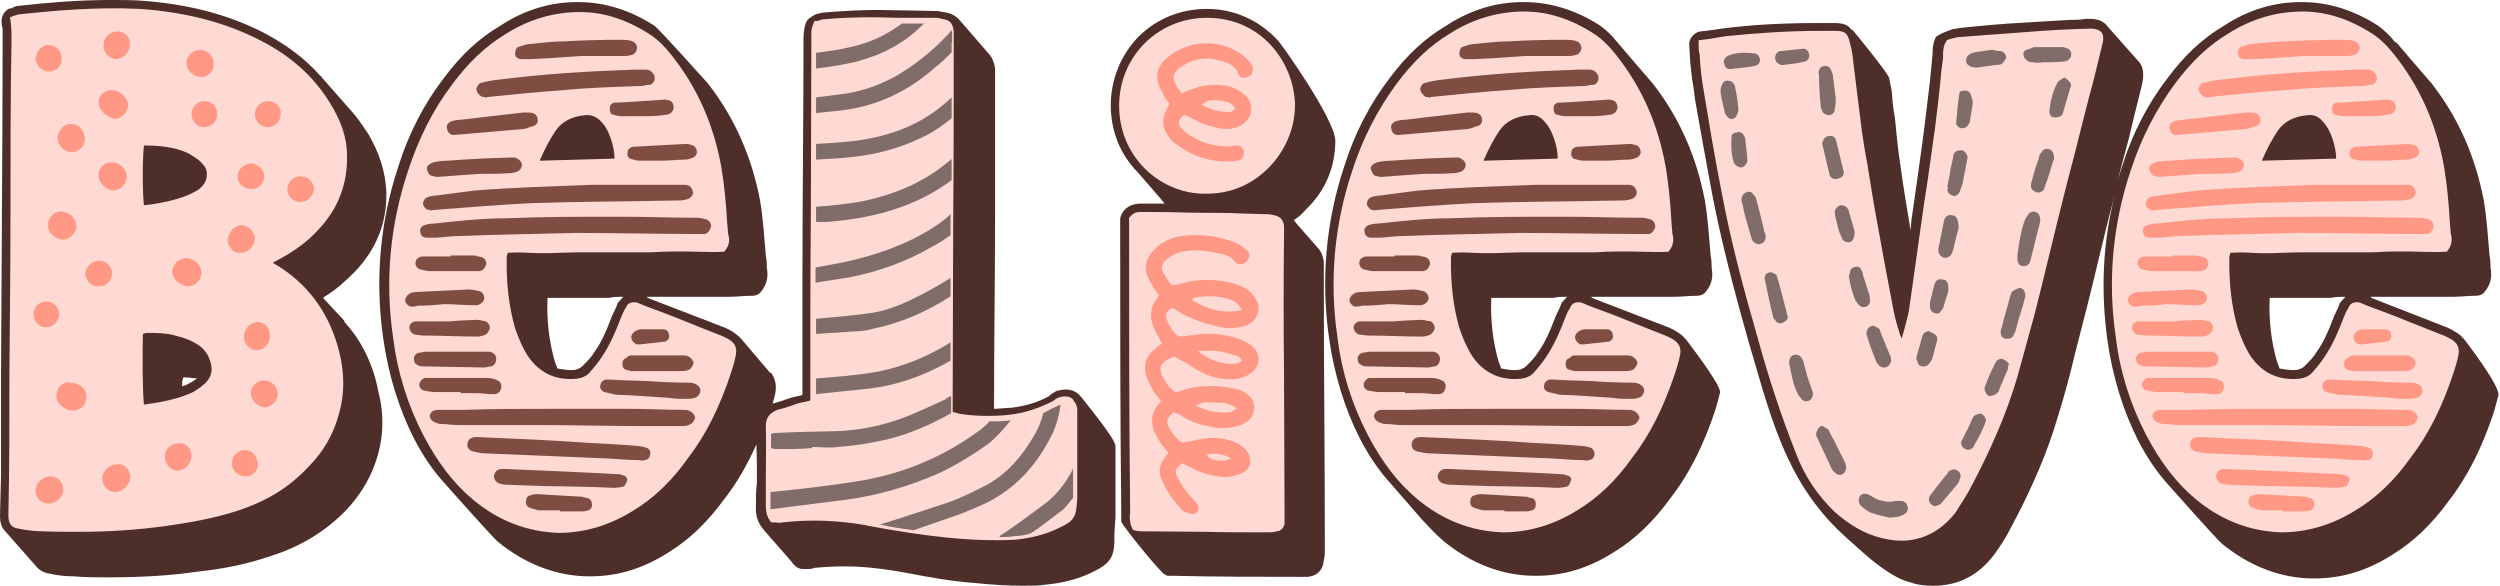 <?xml version="1.0" encoding="UTF-8"?><svg xmlns="http://www.w3.org/2000/svg" xmlns:xlink="http://www.w3.org/1999/xlink" height="111.9" preserveAspectRatio="xMidYMid meet" version="1.0" viewBox="0.0 0.0 477.6 111.9" width="477.6" zoomAndPan="magnify"><g id="change1_1"><path d="M37.7,64.9c-1.1-0.6-2.4-1.1-3.8-1.4c-1.9-0.6-4-0.6-6-0.6c-0.3,0-0.8,0.3-1.3,0.3c-0.2,3.3-0.2,12.9,0.2,14.9 c3.8-0.5,7.3-1.1,10.7-2.7c0.5-0.3,1.1-0.6,1.6-1.1c2.2-1.8,2.7-3.8,1.6-6.4C39.9,66.6,39,65.5,37.7,64.9z M37.5,72.4 c-0.5,0.3-0.8,0.6-1.3,0.8c-0.5,0.3-1,0.5-1.4,0.6c0-0.6,0-1.1,0.2-1.7h0.3c1,0,1.7,0.2,2.4,0.2C37.7,72.4,37.5,72.4,37.5,72.4z M26.9,39.9c-0.5-1.7-0.5-10.8,0-12.9c3.2,0,6.5,0.2,9.5,1.6c1,0.6,2.1,1.3,2.7,2.1c1.7,1.7,1.4,4.1-0.3,5.7 c-0.5,0.5-1.1,0.8-1.7,1.1C34.8,38.8,29.6,39.9,26.9,39.9z M65.8,61.5v-0.2l-4-4.3v-0.2c2.4-1.4,4.3-3.2,6-4.9 c4.1-4.3,6.2-9.4,6-15.4c-0.2-3.7-1.3-7.3-3.5-11c-1-1.4-1.9-2.9-3-4.1l-5.9-6.7c0-0.2,0-0.2-0.2-0.2c-2.9-3.3-6.5-6-11.1-8.4 c-7-3.5-14.6-5.4-23.5-6C24.8,0,22.9,0,21,0C15,0,9.1,0.5,3.7,1.1C3,1.1,2.5,1.4,2.2,1.6H1.9C1,1.9,0.3,2.9,0.3,4c0,0.5,0,1,0.2,1.4 v2.4c0,18.3-0.2,38.3-0.3,63v19.7L0,98.6c0,1,0.2,2.1,1,2.9l6,6.8c0.5,0.6,1.3,1.1,2.5,1.3c1.3,0.3,2.9,0.5,4.6,0.5 c2.2,0.2,4.3,0.2,6.2,0.2c6.4,0,12.1-0.3,17.5-1.1c5.6-0.6,9.9-1.6,14-3c5.7-1.8,10.5-4.8,14.3-8.7c3-3.2,5.1-6.8,6.2-11 c1-3.8,1-7.8,0-11.6C71.3,69.5,69,65,65.8,61.5z M63.9,78.9c-1,3.8-2.9,7.2-5.6,9.9c-3.7,4-8.1,6.5-13.4,8.3 c-4.3,1.4-8.9,2.2-13.5,2.9c-7.6,1.1-15.4,1.3-23.2,1c-1.4,0-3-0.2-4.5-0.5c-1.1-0.2-1.4-0.5-1.4-1.8c0.2-9.2,0.2-18.4,0.2-27.8 c0.2-21,0.2-42,0.3-63c0-1.3,0-2.4-0.2-4C3.2,3.7,3.5,3.5,4,3.5c7.5-0.8,15-1.4,22.6-1c8,0.5,15.6,2.2,22.7,5.9 c5.4,2.7,9.9,6.4,13,11.6c1.9,3,3.2,6.2,3.2,9.7c0.2,5.4-1.6,9.9-5.2,13.7c-2.2,2.4-4.8,4.1-7.6,5.7l-2.2,1.3 c0.3,0.3,0.5,0.5,0.8,0.5c7,3.8,11.1,9.9,12.9,17.5C64.9,71.9,64.9,75.4,63.9,78.9z M118,31l-16.1,0.5c1.1-2.7,2.2-4.9,3.7-7 c1.4-2.1,3.7-3,6.2-3.2c1.4-0.2,2.7,0.5,3.7,1.6C117.1,24.5,118.3,28.5,118,31z M206.6,75.9l-0.2-0.2c-0.6-0.8-1.6-1.3-2.9-1.3 c-0.5,0-1.1,0.2-1.7,0.3c0,0-1.4,0.8-1.4,1c-2.4,1.3-4.8,1.9-7.2,2.2c-1.1,0-2.2,0.2-3.3,0.2c0-12.6,0.2-25.3,0.2-37.9V13 c-0.2-1.1-0.5-1.9-1-2.5l-5.9-6.8c-0.8-0.8-1.7-1.3-3.2-1.4c-0.5-0.2-1-0.2-1.4-0.2c0,0-9.7-0.2-11.1-0.2c-2.9,0-6.5,0.2-10.3,0.5 l-1.3,0.3c0,0-1.7,0.8-1.9,1.6c-0.6,1.3-0.5,3.8-0.5,3.8c0,14.8-0.2,29.6-0.2,44.4v22.9c-0.3,0.2-0.6,0.2-1,0.3 c-1,0.2-1.9,0.5-2.7,0.8c0,0-1.8,0.6-2,0.6c0.2-0.6,0.3-1.2,0.5-1.9c0.3-1.6,0-2.9-0.8-4h-0.2l-5.7-6.7c0,0-1.1-1-1.9-1.4l-1-0.5 l-14.8-5.7c0-0.2-0.2-0.2-0.2-0.2h4h2.5h1.7h5.1h2.5c1.4,0,3-0.2,4.5-0.2c0.6,0,1.3-0.3,1.6-0.8c1.4-1.7,1.3-3.3,1.1-4.5 c0,0,0-1.6-0.2-2.4c-0.3-3.3-0.5-7-1.1-10.5c-1.6-8.4-4.9-15.9-10-22.4c-0.3-0.3-9.1-10.2-10.2-11c-4.5-2.9-9.4-4.5-14.5-4.5h-0.3 c-4.9,0-9.9,1.4-14.6,4.5c-4.1,2.4-7.6,5.7-10.8,10c-3.7,4.8-6.7,10.5-8.7,16.9c-3.5,10.5-4.5,21.6-2.9,32.8c1,7,3,13.5,5.9,19.2 c1.7,3.3,3.7,6.2,5.9,8.6c0,0,8.6,9.7,10,11c5.2,4.3,11.3,6.7,17.5,6.7h0.3c5.1,0,9.9-1.4,14.8-4.5c4.1-2.5,7.6-5.9,10.8-10.3 c2.5-3.2,4.4-6.6,6.1-10.4c0.1,2.4,0.1,4.9,0.1,7.3c-0.2,1.6-0.2,3.2-0.2,4.8c0,0.8,0,2.2,1.1,3.7c0,0.2,6,6.8,6,7 c0.5,0.6,1.1,1,1.9,1h0.5h0.6c0.3,0,0.6,0,1-0.2c1.9-0.2,4-0.3,6-0.3c2.9,0,5.9,0.3,9.1,0.8l2.9,0.5c4.1,0.8,8.6,1.6,13,1.9 c2.9,0.3,5.9,0.5,8.9,0.5c1.6,0,3,0,4.3-0.2c3.2-0.3,6-1,8.6-2.2c1.6-0.8,2.9-1.4,3.8-2.7c0.8-1.3,0.8-2.7,0.8-4.6v-0.3l0.2-3.2 V86.7v-1.4C213.4,84.1,206.6,76,206.6,75.9z M139.8,67.9c-0.2,1-0.5,1.9-0.8,2.9c-1.9,5.9-4.5,11.5-8.3,16.4 c-2.7,3.8-6,7.2-10.2,9.7c-4.1,2.5-8.7,4.1-13.8,4.1c-6-0.2-11.3-2.4-15.9-6.2c-4-3.3-6.8-7.3-9.2-11.9c-3-5.7-4.9-11.9-5.7-18.4 c-1.6-10.8-0.6-21.3,2.9-31.6c1.9-5.9,4.6-11.3,8.3-16.2c2.9-3.8,6-7,10-9.4c4.3-2.7,8.9-4.1,13.8-4.1c4.8,0,9.1,1.6,13,4.1 c1.4,1,2.7,2.2,3.7,3.5c5.1,6.4,8.1,13.5,9.5,21.3c0.8,4.3,1,8.4,1.3,12.7c0.2,0.8,0.3,1.7-0.5,2.7c-2.2,0.2-4.6,0-7,0 c-2.2,0-4.5,0-6.7,0.2h-7.2h-6.8c-2.4,0-4.6,0.2-7,0.2c-2.2,0-4.5-0.3-6.8,0c-0.2,0.6-0.3,1.1-0.3,1.6c-0.2,4.6,0.3,9.2,1.6,13.7 c0.6,2.1,1.4,3.8,2.5,5.6c2.2,3.2,5.2,4.8,9.1,4.6c1.6,0,3-0.5,4-1.6c0.8-1,1.6-1.9,2.2-2.9c1.6-2.4,2.7-4.9,3.7-7.5 c0.3-0.8,0.6-1.4,1.1-2.2c0.2-0.5,0.6-0.6,1.3-0.5c0.5,0.2,1,0.3,1.6,0.6l14.6,5.7l1,0.5C139.8,66,140.1,66.6,139.8,67.9z M119,56.8 c-0.3,0.3-0.6,0.6-1,1.1c-0.3,1-0.8,1.8-1.1,2.5c-1.1,3-2.1,5.1-3.3,6.8c-0.6,1-1.3,1.7-2.1,2.5c-0.5,0.6-1.3,1-2.2,1h-0.3 c-1,0-1.7-0.2-2.5-0.3l-0.5-1.3c-1.1-3.8-1.6-8-1.4-12.2h0.5h1.7h2.1h0.5h4.6h2.4c0.8-0.2,1.6-0.2,2.4-0.2H119z M205,79.8v15.3 c-0.2,3.5-0.3,3.8-3.3,5.2c-2.4,1.1-5.1,1.7-7.8,2.1c-4.3,0.3-8.6,0-12.9-0.3c-5.2-0.5-10.3-1.4-15.6-2.4c-5.2-1-10.7-1.1-15.9-0.5 c-0.6,0.2-1.1,0-1.7,0c-0.5-0.6-0.6-1.4-0.6-2.2c0-5.1,0.2-10.3,0-15.4c0-1.3,0.5-1.9,1.7-2.4c1.3-0.3,2.7-0.8,4.1-1.3 c0.8-0.2,1.7-0.3,2.7-0.6v-3c0-21.9,0.2-44.1,0.2-66.2c0-1-0.2-1.9,0.3-3c0.3,0,0.8-0.2,1.3-0.3c4.8-0.5,9.5-0.5,14.3-0.3h6.8 c0.5,0,0.8,0,1.3,0.2c1.3,0.2,1.6,0.5,1.7,1.7v1.7c0,22.9-0.2,46-0.2,68.9v2.7l2.2,0.5c3.2,0.5,6.5,0.5,9.7,0.2 c2.9-0.3,5.6-1.3,8.1-2.5c0.5-0.3,0.8-0.6,1.3-0.8c1-0.3,2.2-0.2,2.2,1.4V79.8z M252.9,51.2v-1.3c-0.2-1-0.5-1.9-1.1-2.5l-4.3-4.9 c0-0.2-0.2-0.2-0.2-0.2v-0.2h-0.2c1-0.6,1.7-1.3,2.4-2.1c3.7-3.5,5.6-8.1,5.6-13.2c-0.2-4.3-10.8-19.1-11-19.1 c-3.5-3.8-8.3-6-13.5-6c-5.1,0-9.7,1.9-13.2,5.4c-3.3,3.5-5.2,8.1-5.2,13c0,4.6,1.6,8.9,4.5,12.1v0.2h0.2c0,0,5.6,6.4,5.6,6.5h-4 h-0.2h-0.5c-1.3,0-2.5,0.5-3.3,1.6c-0.3,0.5-0.5,1-0.5,1.4v2.5c0,17.7,0,35.3,0.2,53.1v2.1c0,0.6,7.8,10.2,8.4,10.2 c0.2,0,0.3,0.2,0.3,0.2h1.3c8.1,0.2,16.4,0.2,24,0.2h1.7c1.8-0.2,2.9-1.4,3-3.2c0.2-0.6,0.2-1.4,0.2-2.1c0-17.2-0.2-34.2-0.2-51.4 V51.2z M244.6,100c-0.2,0.5-0.5,0.8-1,0.8c-0.5,0.2-1.1,0.2-1.6,0.2c-8,0-16.1-0.2-24-0.2c-0.5,0-0.8,0-1.3-0.2 c-0.2-0.3-0.3-0.8-0.3-1.1c-0.2-0.6,0-1.3,0-1.9c-0.2-17.8-0.2-35.5-0.2-53.1V42c0.6-0.8,1.3-0.6,1.9-0.6c5.2,0,10.5,0.2,15.6,0.2 c2.5,0,4.9,0.2,7.3,0.2c0.6,0,1.3,0,1.9,0.2c1,0.2,1.3,0.5,1.4,1.4v1.4c0,17.8,0.2,35.6,0.2,53.3V100z M230.6,36.3 c-7.8,0.3-16.1-6-16.1-16.1c0-9.2,7.2-16.1,16.1-16.1c10,0,15.9,8.4,16.1,15.9C246.7,28.9,239.2,36.4,230.6,36.3z M321.9,64.6h-0.2 v-0.2c-0.5-0.5-1-0.8-1.8-1.3l-1-0.5l-14.8-5.7c0-0.2-0.2-0.2-0.2-0.2h4h4.3h7.6c1.4,0,3-0.2,4.5-0.2c0.6,0,1.3-0.3,1.6-0.8 c1.4-1.7,1.3-3.3,1.1-4.5c0,0,0-1.6-0.2-2.4c-0.3-3.3-0.5-7-1.1-10.5c-1.6-8.4-4.9-15.9-10-22.4c-0.3-0.3-6.7-7.8-6.7-7.8H309 c-1.1-1.4-2.2-2.4-3.3-3.2c-4.5-2.9-9.4-4.5-14.5-4.5h-0.3c-4.9,0-9.9,1.4-14.6,4.5c-4.1,2.4-7.6,5.7-10.8,10 c-3.7,4.8-6.7,10.5-8.7,16.9c-3.5,10.5-4.5,21.6-2.9,32.8c1,7,3,13.5,5.9,19.2c1.7,3.3,3.7,6.2,5.9,8.6l5.9,6.8 c1.3,1.4,2.7,2.9,4.1,4.1c5.2,4.3,11.3,6.7,17.5,6.7h0.3c5.1,0,9.9-1.4,14.8-4.5c4.1-2.5,7.6-5.9,10.8-10.3 c3.8-4.9,6.5-10.5,8.7-17.2c0.2-0.8,0.5-1.9,0.8-3C328.9,73.6,321.9,64.6,321.9,64.6z M320.2,67.9c-0.2,1-0.5,1.9-0.8,2.9 c-1.9,5.9-4.5,11.5-8.3,16.4c-2.7,3.8-6,7.2-10.2,9.7c-4.1,2.5-8.7,4.1-13.8,4.1c-6-0.2-11.3-2.4-15.9-6.2c-4-3.3-6.8-7.3-9.2-11.9 c-3-5.7-4.9-11.9-5.7-18.4c-1.6-10.8-0.6-21.3,2.9-31.6c1.9-5.9,4.6-11.3,8.3-16.2c2.9-3.8,6-7,10-9.4c4.3-2.7,8.9-4.1,13.8-4.1 c4.8,0,9.1,1.6,13,4.1c1.4,1,2.7,2.2,3.7,3.5C313,17,316,24.2,317.4,32c0.8,4.3,1,8.4,1.3,12.7c0.2,0.8,0.3,1.7-0.5,2.7 c-2.2,0.2-4.6,0-7,0c-2.2,0-4.5,0-6.7,0.2h-7.2h-6.8c-2.4,0-4.6,0.2-7,0.2c-2.2,0-4.5-0.3-6.8,0c-0.2,0.6-0.3,1.1-0.3,1.6 c-0.2,4.6,0.3,9.2,1.6,13.7c0.6,2.1,1.4,3.8,2.5,5.6c2.2,3.2,5.2,4.8,9.1,4.6c1.6,0,3-0.5,4-1.6c0.8-1,1.6-1.9,2.2-2.9 c1.6-2.4,2.7-4.9,3.7-7.5c0.3-0.8,0.6-1.4,1.1-2.2c0.2-0.5,0.6-0.6,1.3-0.5c0.5,0.2,1,0.3,1.6,0.6l14.6,5.7l1,0.5 C320.2,66,320.5,66.6,320.2,67.9z M299.3,56.8c-0.3,0.3-0.6,0.6-1,1.1c-0.3,1-0.8,1.8-1.1,2.5c-1.1,3-2.1,5.1-3.3,6.8 c-0.6,1-1.3,1.7-2.1,2.5c-0.5,0.6-1.3,1-2.2,1h-0.3c-1,0-1.8-0.2-2.5-0.3l-0.5-1.3c-1.1-3.8-1.6-8-1.4-12.2h0.5h1.8h2.1h0.5h4.6h2.4 c0.8-0.2,1.6-0.2,2.4-0.2H299.3z M298.4,31l-16.1,0.5c1.1-2.7,2.2-4.9,3.7-7c1.4-2.1,3.7-3,6.2-3.2c1.4-0.2,2.7,0.5,3.7,1.6 C297.4,24.5,298.7,28.5,298.4,31z M447.1,31L431,31.5c1.1-2.7,2.2-4.9,3.7-7c1.4-2.1,3.7-3,6.2-3.2c1.4-0.2,2.7,0.5,3.7,1.6 C446.1,24.5,447.4,28.5,447.1,31z M470.6,64.6h-0.2v-0.2c-0.5-0.5-1-0.8-1.8-1.3l-1-0.5L453,56.9c0-0.2-0.2-0.2-0.2-0.2h4h2.5h1.7 h5.1h2.5c1.4,0,3-0.2,4.5-0.2c0.6,0,1.3-0.3,1.6-0.8c1.4-1.7,1.3-3.3,1.1-4.5c0,0,0-1.6-0.2-2.4c-0.3-3.3-0.5-7-1.1-10.5 c-1.6-8.4-4.9-15.9-10-22.4c-0.3-0.3-6.7-7.8-6.7-7.8h-0.2c-1.1-1.4-2.2-2.4-3.3-3.2c-4.5-2.9-9.4-4.5-14.5-4.5h-0.3 c-4.9,0-9.9,1.4-14.6,4.5c-4.1,2.4-7.6,5.7-10.8,10c-3.7,4.8-6.7,10.5-8.7,16.9c-0.4,1.2-0.8,2.4-1.1,3.6l2.4-9 c0.8-3.3,1.6-6.7,2.5-10.2c0.2-1,0.6-2.9-0.5-4.3l-6.2-7c-1-1.3-2.7-1.3-3.3-1.3h-0.8c-1,0.2-2.1,0.2-3,0.2l-8.4,0.5 c-4.1,0.2-8.3,0.6-12.2,1l-1.3,0.2c-0.6,0-3.3,1.1-3.7,1.6c-0.6,1.3-0.6,2.4-0.6,3.2l-0.5,5.2l-1,8.3c-0.5,4.1-2.4,17.3-2.4,17.3 c-0.2,1-0.2,1.9-0.3,2.9c-0.6-3.7-1.3-7.6-1.9-12.1c-0.5-3-0.8-6.4-1.1-9.4c-0.3-1.6-0.5-3.3-0.6-5.1l-0.5-2.5c-0.3-1.1-7-9.2-7-9.2 h-0.2c-0.6-1-1.7-1.3-3.3-1.3h-2.9c-6.7,0-12.6,0.3-18.1,1c0,0-4,0.6-4.6,0.6c-1.1,0.2-2.1,1.3-2.1,2.4l0.2,3.5 c0.2,1.6,0.3,3.2,0.6,4.6l0.3,2.4c1,5.7,2.1,11.8,3.2,17.7c1.6,8.4,3.8,17.2,7,28.5c2.4,8.1,4.3,15.5,7.5,22.3 c4.9,10.6,11.1,15.1,13.9,17.7c2.1,1.9,6.2,5.4,9.7,6.2c1.4,0.5,2.9,0.6,4.3,0.6c4.8,0,8.7-2.1,11.6-6c1-1.4,2.1-3,2.9-4.6 c4.3-8,7.2-14.8,9.2-21.6c1.3-4.1,2.4-8.3,3.3-12.1c1.6-6.2,3.2-12.4,4.6-18.4c1-4,1.9-8,3-11.9c-2.3,9-2.7,18.3-1.4,27.7 c1,7,3,13.5,5.9,19.2c1.7,3.3,3.7,6.2,5.9,8.6c0,0,8.6,9.7,10,11c5.2,4.3,11.3,6.7,17.5,6.7h0.3c5.1,0,9.9-1.4,14.8-4.5 c4.1-2.5,7.6-5.9,10.8-10.3c3.8-4.9,6.5-10.5,8.7-17.2c0.2-0.8,0.5-1.9,0.8-3C477.6,73.6,470.6,64.6,470.6,64.6z M400.8,8.9 c-1.6,6.7-3.3,13.2-4.9,19.9c-2.7,10.3-5.2,20.8-7.8,31.2l-3.3,11.9c-2.2,7.5-5.4,14.5-9.1,21.3c-0.8,1.4-1.8,2.9-2.7,4.3 c-3.3,4.5-8.1,5.9-13.4,4.6c-3.3-0.8-6.2-2.5-8.7-4.9c-3.2-3-5.6-6.7-7.2-10.8c-2.9-7.2-5.2-14.5-7.3-21.9c-2.7-9.4-5.2-18.8-7-28.3 c-1.3-6.5-2.4-13.2-3.5-19.9c-0.3-1.9-0.5-3.8-0.6-5.9c-0.2-0.5-0.2-1.1-0.2-1.9c1.8-0.2,3.2-0.5,4.6-0.6c5.9-0.6,11.8-1,17.8-1h2.9 c1.4,0,1.8,0.2,2.1,1.7c0.3,0.8,0.3,1.6,0.5,2.4c0.6,4.8,1.1,9.7,1.7,14.5c1,5.7,1.8,11.6,2.9,17.3c1,5.7,2.1,11.5,3.2,17.2 c0.3,1.6,0.8,3,1.3,4.5c0.2,0.5,0.5,1,0.6,1.4c0.8,0,1-0.5,1.1-0.8c0.5-1.9,1.1-3.8,1.4-5.7l2.9-20.5c0.8-4.8,1.4-9.7,2.1-14.6 c0.6-4.5,1-8.7,1.4-13c0-1-0.2-1.9,0.5-2.9l1.7-0.5l13.4-1c3.8-0.3,7.6-0.5,11.3-0.6C401.1,6.2,401.4,6.5,400.8,8.9z M468.9,67.9 c-0.2,1-0.5,1.9-0.8,2.9c-1.9,5.9-4.5,11.5-8.3,16.4c-2.7,3.8-6,7.2-10.2,9.7c-4.1,2.5-8.7,4.1-13.8,4.1c-6-0.2-11.3-2.4-15.9-6.2 c-4-3.3-6.8-7.3-9.2-11.9c-3-5.7-4.9-11.9-5.7-18.4c-1.6-10.8-0.6-21.3,2.9-31.6c1.9-5.9,4.6-11.3,8.3-16.2c2.9-3.8,6-7,10-9.4 C430.4,4.5,435,3,439.9,3c4.8,0,9.1,1.6,13,4.1c1.4,1,2.7,2.2,3.7,3.5c5.1,6.4,8.1,13.5,9.5,21.3c0.8,4.3,1,8.4,1.3,12.7 c0.2,0.8,0.3,1.7-0.5,2.7c-2.2,0.2-4.6,0-7,0c-2.2,0-4.5,0-6.7,0.2h-7.2h-6.8c-2.4,0-4.6,0.2-7,0.2c-2.2,0-4.5-0.3-6.8,0 c-0.2,0.6-0.3,1.1-0.3,1.6c-0.2,4.6,0.3,9.2,1.6,13.7c0.6,2.1,1.4,3.8,2.5,5.6c2.2,3.2,5.2,4.8,9.1,4.6c1.6,0,3-0.5,4-1.6 c0.8-1,1.6-1.9,2.2-2.9c1.6-2.4,2.7-4.9,3.7-7.5c0.3-0.8,0.6-1.4,1.1-2.2c0.2-0.5,0.6-0.6,1.3-0.5c0.5,0.2,1,0.3,1.6,0.6l14.6,5.7 l1,0.5C468.9,66,469.2,66.6,468.9,67.9z M448,56.8c-0.3,0.3-0.6,0.6-1,1.1c-0.3,1-0.8,1.8-1.1,2.5c-1.1,3-2.1,5.1-3.3,6.8 c-0.6,1-1.3,1.7-2.1,2.5c-0.5,0.6-1.3,1-2.2,1H438c-1,0-1.8-0.2-2.5-0.3l-0.5-1.3c-1.1-3.8-1.6-8-1.4-12.2h0.5h1.7h2.1h0.5h4.6h2.4 c0.8-0.2,1.6-0.2,2.4-0.2H448z" fill="#4d2e28"/></g><g id="change2_1"><path d="M60.8,43.9c3.8-4,5.6-8.7,5.5-14.2c0-3.3-1.1-6.6-3.3-10.1c-3.1-5-7.4-8.9-13.3-11.9c-6.8-3.5-14.4-5.4-23-6 C18.6,1.3,10.7,2,4,2.7C3.5,2.7,3.1,2.9,2.7,3L1.9,3.3L2,3.9c0.2,1.6,0.2,2.6,0.2,3.9C2,18.3,2,28.8,2,39.3c0,10.5-0.1,21-0.2,31.4 c0,9.6,0,18.6-0.2,27.8c0,1.6,0.6,2.3,2,2.5c1.4,0.3,3.1,0.5,4.6,0.5c0,0,0,0,0,0c2.3,0.1,4.6,0.1,6.8,0.1c6,0,11.5-0.4,16.6-1.1 c4.2-0.6,9.1-1.4,13.7-2.9c5.8-1.9,10.1-4.6,13.7-8.5c2.8-2.8,4.8-6.3,5.8-10.2c1-3.5,1-7.1,0.2-10.9c-1.8-8-6.2-14-12.9-17.8 l1.1-0.6C56.4,47.9,58.8,46.1,60.8,43.9z M38.3,35.9c-0.4,0.4-1,0.7-1.6,1c-2,1.1-6.5,2.1-9.2,2.3c-0.3-2.3-0.3-8.9,0-11.4 c2.7,0,5.8,0.2,8.5,1.5l0.5,0.3c0.8,0.5,1.6,1,2.1,1.6c0.6,0.6,1,1.4,0.9,2.2C39.5,34.3,39.1,35.2,38.3,35.9z M27.3,63.8 c0.1,0,0.2-0.1,0.3-0.1c0.1,0,0.2-0.1,0.3-0.1c2.1,0,4,0,5.9,0.6c1.3,0.3,2.6,0.8,3.6,1.4c1.3,0.7,2.1,1.8,2.5,2.7 c1,2.3,0.6,4-1.4,5.5c-0.3,0.3-0.7,0.5-1,0.7c-0.1,0.1-0.3,0.2-0.4,0.3c-2.9,1.4-6,2-9.6,2.5C27.2,74.5,27.2,67.2,27.3,63.8z M139,64.7l-1-0.5c-2.5-1-4.9-1.9-7.3-2.9c-2.4-1-4.9-1.9-7.3-2.8c-0.7-0.3-1.2-0.5-1.7-0.7c-1-0.2-1.8,0.1-2.1,0.9 c-0.5,0.8-0.8,1.5-1.1,2.3c-0.8,2.1-1.9,4.8-3.6,7.3c-0.6,0.9-1.4,1.9-2.2,2.8c-0.9,1.1-2.4,1.3-3.4,1.3c-3.5,0.1-6.3-1.3-8.4-4.3 c-1.1-1.7-1.8-3.4-2.5-5.4c-1.2-4.2-1.7-8.7-1.6-13.5c0-0.3,0.1-0.5,0.2-0.9c1.4-0.1,2.7-0.1,4,0c2,0.1,3.9,0.1,5.8,0 c1.1,0,2.3-0.1,3.5-0.1l14,0c3-0.2,6.1-0.2,9-0.1c1.6,0,3.2,0.1,4.7,0l0.3,0l0.2-0.2c1.1-1.3,0.8-2.6,0.6-3.2 c-0.1-0.8-0.1-1.6-0.2-2.4c-0.2-3.5-0.5-6.8-1.1-10.4c-1.5-8.3-4.7-15.4-9.7-21.6c-1.1-1.4-2.4-2.7-3.9-3.7 c-4.5-2.9-8.9-4.3-13.4-4.3c-5,0-9.8,1.4-14.2,4.2c-3.8,2.3-7,5.3-10.2,9.6C82.7,21,80,26.4,78,32.5c-3.5,10.4-4.5,21.2-2.9,32 c0.8,6.6,2.8,12.9,5.8,18.7c2.7,5.1,5.6,9,9.4,12.2c4.9,4.1,10.4,6.2,16.4,6.4c4.9,0,9.7-1.4,14.2-4.2c4-2.4,7.5-5.8,10.4-9.9 c3.5-4.5,6.2-9.9,8.4-16.6c0.3-1,0.6-1.9,0.8-2.9C140.9,66.5,140.5,65.5,139,64.7z M103.1,30.7c1-2.3,2-4.2,3.1-5.8 c1.2-1.7,3.1-2.7,5.7-2.9c0.1,0,0.2,0,0.4,0c1.2,0,2.1,0.7,2.7,1.4c1.3,1.3,2.4,4.6,2.4,6.9L103.1,30.7z M205.8,78.4v16.7 c-0.2,3.8-0.5,4.4-3.8,5.9c-2.3,1.1-5,1.8-8,2.1c-1.3,0.1-2.6,0.1-3.9,0.1c-3.1,0-6.2-0.2-9.2-0.5c-5-0.5-9.8-1.3-14.8-2.2l-0.9-0.2 c-5.2-0.9-10.5-1.1-15.7-0.5c-0.4,0.1-0.9,0.1-1.3,0c-0.2,0-0.3,0-0.5,0h-0.4l-0.2-0.3c-0.5-0.7-0.8-1.6-0.8-2.7c0-1.7,0-3.4,0-5.1 c0-3.4,0.1-6.9,0-10.3c0-1.6,0.7-2.5,2.2-3.1c1.3-0.3,2.7-0.8,4.1-1.3l0.1,0l0.4-0.1c0.5-0.1,1.1-0.2,1.7-0.4v-2.5c0-11,0-22,0.1-33 c0-11.1,0.1-22.1,0.1-33.2c0-0.2,0-0.4,0-0.5c0-0.8-0.1-1.7,0.4-2.8l0.2-0.5h0.5c0.2,0,0.7-0.2,1-0.3l0.2,0 c4.2-0.4,8.6-0.5,14.4-0.3l6.8,0c0.5,0,0.9,0,1.4,0.2c1.6,0.2,2.1,0.8,2.3,2.4l0,1.8c0,11.5,0,22.9-0.1,34.4c0,11.5-0.1,23-0.1,34.4 v2.1l1.6,0.4c2.9,0.4,6.1,0.5,9.5,0.1c2.5-0.3,5.1-1.1,7.9-2.5c0.1,0,0.2-0.1,0.3-0.2c0.3-0.2,0.6-0.5,1.1-0.6 c0.9-0.3,1.8-0.2,2.4,0.2C205.3,76.8,205.8,77.3,205.8,78.4z M245.3,71.4c0,8.9,0.1,17.7,0.1,26.5l0,2.3c-0.3,0.8-0.8,1.3-1.5,1.3 c-0.6,0.2-1.2,0.2-1.7,0.2c-4,0-8,0-12-0.1c-4,0-8-0.1-12-0.1c-0.5,0-0.9,0-1.5-0.2l-0.3-0.1l-0.1-0.3c-0.2-0.3-0.4-0.9-0.4-1.4 c-0.1-0.5-0.1-1,0-1.4c0-0.2,0-0.4,0-0.6c-0.2-17.8-0.2-35.8-0.2-53.1v-2.8l0.2-0.2c0.8-1,1.7-0.9,2.2-0.9l0.2,0 c2.6,0,5.3,0,7.9,0.1c3.9,0.1,7.8,0,11.5,0.2c1.2,0,2.3,0.1,3.5,0.1c0.7,0,1.4,0,2.1,0.2c1.2,0.2,1.8,0.8,2,2l0,0.1v1.4 C245.2,53.6,245.2,62.5,245.3,71.4z M247.4,20c0,4.5-1.9,9-5.2,12.2c-3.2,3.2-7.3,4.8-11.6,4.8c-0.2,0-0.4,0-0.6,0 c-4,0-8.1-1.7-11.1-4.6c-3.3-3.2-5.1-7.5-5.1-12.2c0-9.4,7.4-16.8,16.8-16.8C240.9,3.4,247.2,11.8,247.4,20z M319.4,64.7l-1-0.5 c-2.5-1-4.9-1.9-7.3-2.9c-2.4-1-4.9-1.9-7.3-2.8c-0.7-0.3-1.2-0.5-1.7-0.7c-1-0.2-1.8,0.1-2.1,0.9c-0.5,0.8-0.8,1.5-1.1,2.3 c-0.8,2.1-1.9,4.8-3.6,7.3c-0.6,0.9-1.4,1.9-2.2,2.8c-0.9,1.1-2.4,1.3-3.4,1.3c-3.5,0.1-6.3-1.3-8.4-4.3c-1.1-1.7-1.8-3.4-2.5-5.4 c-1.2-4.2-1.7-8.7-1.6-13.5c0-0.3,0.1-0.5,0.2-0.9c1.4-0.1,2.7-0.1,4,0c2,0.1,3.9,0.1,5.8,0c1.1,0,2.3-0.1,3.5-0.1l14,0 c3-0.2,6.1-0.2,9-0.1c1.6,0,3.2,0.1,4.7,0l0.3,0l0.2-0.2c1-1.3,0.8-2.6,0.6-3.2c-0.1-0.8-0.1-1.6-0.2-2.5c-0.2-3.5-0.5-6.8-1.1-10.4 c-1.5-8.3-4.7-15.4-9.7-21.6c-1.1-1.4-2.4-2.7-3.9-3.7c-4.5-2.9-8.9-4.3-13.4-4.3c-5,0-9.8,1.4-14.2,4.2c-3.8,2.3-7,5.3-10.2,9.6 c-3.6,4.9-6.4,10.3-8.4,16.4c-3.5,10.4-4.5,21.2-2.9,32c0.8,6.7,2.8,12.9,5.8,18.7c2.7,5.1,5.6,9,9.4,12.2 c4.9,4.1,10.4,6.2,16.4,6.4c4.9,0,9.7-1.4,14.2-4.2c4-2.4,7.5-5.8,10.4-9.9c3.5-4.5,6.2-9.9,8.4-16.6c0.3-1,0.6-1.9,0.8-2.9 C321.3,66.5,320.8,65.5,319.4,64.7z M283.4,30.7c1-2.3,2-4.2,3.1-5.8c1.2-1.7,3.1-2.7,5.7-2.9c1.4-0.2,2.4,0.6,3,1.4 c1.3,1.3,2.4,4.6,2.4,6.9L283.4,30.7z M401.5,6.2c0.5,0.7,0.3,1.7,0,2.8c-0.8,3.3-1.6,6.7-2.5,9.9c-0.8,3.2-1.7,6.6-2.5,9.9 c-2.3,8.6-4.4,17.4-6.5,26l-1.3,5.2l-3.3,12c-2,6.8-4.9,13.6-9.1,21.5c-0.8,1.5-1.8,2.9-2.7,4.4c-2.7,3.5-6.3,5.4-10.4,5.4 c-1.2,0-2.4-0.2-3.7-0.5c-3.3-0.8-6.2-2.5-9.1-5.1c-3.2-3.1-5.7-6.8-7.3-11.1c-2.7-6.8-5.1-14-7.3-22c-2.6-9-5.2-18.6-7-28.4 c-1.3-6.5-2.4-13.3-3.5-19.9c-0.3-1.9-0.5-3.8-0.6-5.9c-0.2-0.6-0.2-1.2-0.2-2.1V7.7l0.7-0.1c1-0.1,1.8-0.2,2.7-0.4 c0.7-0.1,1.3-0.2,1.9-0.3c6-0.6,11.8-1,17.9-1h2.9c1.7,0,2.4,0.3,2.8,2.3c0.2,0.6,0.3,1.2,0.4,1.7c0,0.2,0.1,0.5,0.1,0.7 c0.3,2.4,0.6,4.9,0.9,7.3c0.3,2.4,0.6,4.8,0.9,7.2c0.3,2,0.6,4,1,6c0.6,3.7,1.2,7.6,1.9,11.3c1,5.7,2.1,11.5,3.2,17.2 c0.3,1.6,0.8,3,1.2,4.4c0.1,0.2,0.2,0.4,0.3,0.6c0,0,0,0,0,0.1c0,0,0,0,0,0l0,0c0.2-0.6,0.3-1.2,0.5-1.8c0.3-1.2,0.7-2.5,0.9-3.7 l2.9-20.5c0.8-4.8,1.4-9.7,2.1-14.5c0.4-3,0.7-5.9,1-8.7c0.1-1.5,0.3-3,0.5-4.4c0-0.1,0-0.2,0-0.4c0-0.9,0-1.8,0.6-2.8l0.1-0.2 l0.2-0.1c0.5-0.2,1.2-0.3,1.8-0.5l0.1,0l13.4-1c3.7-0.3,7.3-0.5,10.8-0.6l0.5,0C399.8,5.4,400.9,5.5,401.5,6.2z M468.1,64.7l-1-0.5 c-2.5-1-4.9-1.9-7.3-2.9c-2.4-1-4.9-1.9-7.3-2.8c-0.7-0.3-1.2-0.5-1.7-0.7c-1-0.2-1.8,0.1-2.1,0.9c-0.5,0.8-0.8,1.5-1.1,2.3 c-0.8,2.1-1.9,4.8-3.6,7.3c-0.6,0.9-1.4,1.9-2.2,2.8c-0.9,1.1-2.4,1.3-3.4,1.3c-3.5,0.1-6.3-1.3-8.4-4.3c-1.1-1.7-1.8-3.4-2.5-5.4 c-1.2-4.2-1.7-8.7-1.6-13.5c0-0.3,0.1-0.5,0.2-0.9c1.4-0.1,2.7-0.1,4,0c2,0.1,3.9,0.1,5.8,0c1.1,0,2.3-0.1,3.5-0.1l14,0 c3-0.2,6.1-0.2,9-0.1c1.6,0,3.2,0.1,4.7,0l0.3,0l0.2-0.2c1-1.3,0.8-2.6,0.6-3.2c-0.1-0.8-0.1-1.6-0.2-2.5c-0.2-3.5-0.5-6.8-1.1-10.4 c-1.5-8.3-4.7-15.4-9.7-21.6c-1.1-1.4-2.4-2.7-3.9-3.7c-4.5-2.9-8.9-4.3-13.4-4.3c-5,0-9.8,1.4-14.2,4.2c-3.8,2.3-7,5.3-10.2,9.6 c-3.6,4.9-6.4,10.3-8.4,16.4c-3.5,10.4-4.5,21.2-2.9,32c0.8,6.7,2.8,12.9,5.8,18.7c2.7,5.1,5.6,9,9.4,12.2 c4.9,4.1,10.4,6.2,16.4,6.4c4.9,0,9.7-1.4,14.2-4.2c4-2.4,7.5-5.8,10.4-9.9c3.5-4.5,6.2-9.9,8.4-16.6c0.3-1,0.6-1.9,0.8-2.9 C470,66.5,469.5,65.5,468.1,64.7z M432.1,30.7c1-2.3,2-4.2,3.1-5.8c1.2-1.7,3.1-2.7,5.7-2.9c1.4-0.2,2.4,0.6,3,1.4 c1.3,1.3,2.4,4.6,2.4,6.9L432.1,30.7z" fill="#ffd9d3"/></g><g id="change3_1"><path d="M78.2,58.5c-0.3-0.2-0.8-0.6-0.8-1.1c0-0.3,0.3-1,0.6-1.1c0.3-0.3,0.8-0.5,1.3-0.5l10.3-0.5 c0.6,0,1.3,0.2,1.9,0.3s1.1,0.8,1,1.4c0,0.6-0.6,1.1-1.3,1.3h-1c-1.9,0-3.7-0.2-5.4-0.2c-1.7,0.2-3.3,0.3-4.9,0.3 C79.4,58.5,78.9,58.7,78.2,58.5z M79.2,63.9c-0.6-0.2-1-0.8-1-1.4c0-0.5,0.5-1,1.1-1.1h1.1c1.9,0,3.8,0,5.6,0 c1.7-0.2,3.5-0.2,5.1-0.3c0.6,0,1.1,0.2,1.7,0.3c0.5,0.2,0.8,0.8,0.8,1.3c-0.2,0.6-0.5,1.1-1,1.3s-1,0.3-1.4,0.3 c-3.5,0-7-0.2-10.5-0.2L79.2,63.9z M81,70c-0.3,0-0.8,0-1.1-0.2c-0.5-0.2-0.8-0.5-0.8-1.1c-0.2-0.5,0.3-1.1,0.8-1.3 c0.5,0,1-0.2,1.4-0.2h5.6c1.7,0,3.3,0,5.1,0h1.7c0.6,0.2,1.1,0.6,1.1,1.4c0,0.5-0.3,1.3-1,1.4c-0.5,0-0.8,0.2-1.3,0.2 C88.7,70.1,84.9,70.1,81,70z M79.4,50.1c0-0.6,0.6-1.1,1.4-1.1h4c0.5,0,0.8,0,1.3,0v-0.2c1.3,0,2.7,0,4.1,0c0.3,0,0.8,0,1.1,0.2 c1,0,1.6,0.6,1.6,1.4c-0.2,0.8-0.6,1.3-1.4,1.4h-1c-2.9,0-5.7,0-8.4,0c-0.6,0-1.1-0.2-1.7-0.3S79.2,50.7,79.4,50.1z M83,74.9 c-0.6,0-1.4-0.2-2.1-0.3c-0.5-0.2-0.8-0.6-0.8-1.1c0-0.5,0.5-1.1,1-1.3h0.8c3.8,0,7.6,0,11.3,0c0.6,0,1.3,0.2,1.9,0.5 c0.6,0.2,0.8,1,0.6,1.6c-0.2,0.6-0.6,1-1.3,1h-1c-1.3-0.2-2.4-0.2-3.7-0.2h-1.7c0,0,0,0,0-0.2H83z M135.8,43.4 c-0.2,0.6-0.5,1.1-1.1,1.3h-1.9c-7.6,0-15.3-0.2-22.6-0.2c-7.8,0.2-15.3,0.3-22.7,0.6c-1.3,0-2.5,0.2-4,0.3h-2.1 c-0.6,0-1.1-0.5-1.1-1.1c-0.2-0.5,0.2-1.1,0.8-1.3c0.6-0.2,1.3-0.3,1.9-0.3c4.6-0.5,9.1-1,13.7-1c7.2-0.3,14.3-0.3,21.5-0.3 c5.1,0,10,0.2,15.1,0.2c0.5,0,1.1,0.2,1.6,0.3C135.5,42.1,136,42.8,135.8,43.4z M80.8,39c0-0.5,0.3-1.1,0.8-1.3 c0.5-0.2,1-0.3,1.4-0.3l7.6-1c7.6-0.6,15.1-0.8,22.7-1.1h15.7c0.6,0,1.4,0,2.1,0c0.8,0.2,1.1,0.6,1.3,1.4c0,0.6-0.5,1.3-1.3,1.4 c-0.6,0.2-1.1,0.2-1.7,0.2c-9.2,0.2-18.4,0.2-27.7,0.5c-6.2,0.3-12.4,0.8-18.6,1.3c-0.3,0-0.8,0.2-1.1,0C81.4,40.1,81,39.6,80.8,39z M81.6,32.4c-0.2-0.5,0.3-1,0.6-1.1c0.2-0.2,0.5-0.2,0.6-0.3c1-0.2,1.7-0.3,2.7-0.3c4-0.3,7.8-0.5,11.8-0.6h1 c0.8,0.2,1.4,0.8,1.4,1.4s-0.5,1.3-1.3,1.4c-0.5,0.2-1,0.2-1.6,0.2c-2.1,0.2-4.3,0-6.4,0.2l-6.8,0.5c-0.5,0-1-0.2-1.4-0.3 C81.9,33.2,81.7,32.9,81.6,32.4z M132.8,79.8c-0.2,0.6-0.5,1.1-1,1.3c-0.6,0.3-1.3,0.3-1.7,0.3h-7c-6.8,0-13.8-0.2-20.7-0.2H87.3 c-1,0-1.9-0.2-2.9-0.2c-0.3,0-0.6,0-1-0.2c-0.8-0.2-1.3-0.8-1.3-1.4c0.2-0.8,0.8-1.1,1.6-1.1h5.1c5.6-0.2,11.1-0.2,16.7-0.2h14.6 c3.5,0,7,0.2,10.5,0.2c0.3,0,0.8,0,1.1,0.2C132.3,78.7,132.8,79.4,132.8,79.8z M85.4,24.5c-0.2-0.5,0.2-1.1,0.8-1.3 c0.5-0.2,1.1-0.3,1.6-0.3l12.1-1.4c0.3,0,0.8,0,1.1,0c1.1,0,1.7,0.5,1.7,1.3c0.2,0.6-0.3,1.3-1.3,1.4c-0.6,0.3-1.3,0.5-2.1,0.5 l-11.5,1c-0.6,0-1.1,0.2-1.6,0C85.9,25.6,85.4,25.1,85.4,24.5z M124.2,86.8c0,0.6-0.5,1.1-1.1,1.1c-0.3,0.2-0.8,0-1.1,0 c-1.9,0-3.7-0.2-5.6-0.3l-23.9-1c-0.6,0-1.3-0.2-1.9-0.3c-1-0.2-1.4-0.8-1.3-1.4c0-0.8,0.6-1.4,1.6-1.4h0.5c7,0.3,14,0.6,21,1.1 c3.2,0.2,6.2,0.3,9.4,0.6c0.6,0,1.1,0.2,1.6,0.3C124.1,85.7,124.4,86.4,124.2,86.8z M91,16.9c0.2-0.5,0.5-1.1,1.1-1.1 c1.1-0.3,2.2-0.5,3.3-0.6c8.6-1.1,17.2-1.6,25.8-1.9h2.2c0.6,0,1.1,0.3,1.4,0.8c0.6,0.6,0.2,1.9-0.6,2.1c-0.5,0-0.8,0-1.3,0.2 c-4.9,0.2-10,0.3-14.9,0.8c-4.8,0.3-9.5,0.8-14.5,1.3c-0.2,0-0.5,0-0.6,0.2c-0.3-0.2-0.5-0.2-0.8-0.2C91.4,18.1,91,17.5,91,16.9z M119.8,91.9c-0.2,0.3-0.3,0.8-0.6,1c-0.6,0.2-1.4,0.3-2.1,0.3c-3.3-0.2-6.7-0.2-10-0.3c-3.5,0-7-0.2-10.5-0.3c-0.5,0-1-0.2-1.4-0.3 c-0.6-0.3-1-1.1-0.8-1.6c0.2-0.6,0.6-1,1.3-1.1h1c7.2,0.3,14.3,0.6,21.5,1c0.3,0,0.8,0.2,1.1,0.3C119.6,91,119.9,91.4,119.8,91.9z M98.4,10.3c0-0.6,0.2-1.3,0.8-1.4s1.3-0.5,2.1-0.5c2.2-0.2,4.3-0.5,6.5-0.5c3.5-0.2,7-0.3,10.7-0.3c0.6,0,1.4,0,2.1,0.2 c0.6,0.2,1.1,0.6,1.1,1.4c0,0.5-0.5,1.3-1.1,1.3c-0.5,0.2-1.1,0.2-1.6,0.2h-8c-4.1,0.3-7,0.5-10,0.6h-1.4 C98.9,11.3,98.4,10.8,98.4,10.3z M113.1,96.4c0,0.5-0.2,1-0.8,1.1c-0.5,0.2-1,0.2-1.4,0.2H107v-0.2h-4.1c-0.6-0.2-1.3-0.3-1.9-0.6 c-0.5-0.3-0.6-0.8-0.5-1.3c0-0.6,0.5-1,1-1c0.3-0.2,0.8-0.2,1.1-0.2l8.7,0.5c0.3,0.2,0.8,0.2,1.1,0.3 C112.9,95.4,113.1,95.9,113.1,96.4z M133.8,74.6c0,0.6-0.5,1.3-1.1,1.4c-0.5,0.2-1.1,0.2-1.6,0.2c-1.1,0-2.2,0-3.3-0.2 c-3.5-0.2-6.8-0.5-10.2-0.6l-2.1-0.5c-0.6-0.2-1-0.8-0.8-1.3c0-0.5,0.5-1,1.1-1.1h0.6c2.5,0.2,5.1,0.2,7.5,0.3 c2.5,0.2,5.1,0.3,7.5,0.3c0.5,0,0.8,0,1.3,0.2C133.3,73.5,133.8,74,133.8,74.6z M118.2,19.6l7.8-0.5c0.5,0,1-0.2,1.4,0 c0.8,0,1.3,0.6,1.3,1.4c0,0.6-0.5,1.3-1.3,1.4c-1.3,0.2-2.5,0.3-3.8,0.3h-1.1c-1.3,0-2.5,0-3.8,0c-0.5,0-1.1-0.2-1.6-0.3 s-0.6-0.6-0.6-1.3c0-0.5,0.3-0.8,0.8-1C117.5,19.6,117.8,19.6,118.2,19.6z M120.6,67.9h9.9c0.3,0,0.6,0,1,0.2c0.5,0.2,1,0.8,1,1.3 c-0.2,0.6-0.5,1.1-1,1.3c-0.6,0.2-1.1,0.2-1.7,0.2h-4.3c-1.6,0-3,0-4.6,0c-0.5,0-1-0.2-1.4-0.3s-0.6-0.6-0.6-1.1 c0-0.5,0.2-1,0.8-1.1C119.8,68.1,120.1,67.9,120.6,67.9z M121.7,28l9.2-0.5c0.3,0,0.8,0,1.1,0.2c0.6,0,1,0.5,1.1,1.1 c0.2,0.5-0.3,1.3-1,1.4c-0.3,0.2-1,0.3-1.4,0.3c-1.4,0-2.9,0.2-4.3,0.2h-4.3c-0.5,0-1-0.2-1.4-0.3c-0.5,0-1-0.6-0.8-1.3 c0-0.5,0.3-0.8,0.8-1C121,28,121.3,28,121.7,28z M121.7,65.8c-0.6-0.2-1.1-0.8-1.1-1.4c0-0.5,0.5-1.1,1.1-1.3 c0.3-0.2,0.8-0.2,1.1-0.2h0.5c0.5,0,0.8,0,1.3,0h2.1c0.6,0,1.1,0.5,1.1,1.1c0.2,0.6-0.3,1.3-1.1,1.3l-4.5,0.5H121.7z M258.6,58.5 c-0.3-0.2-0.8-0.6-0.8-1.1c0-0.3,0.3-1,0.6-1.1c0.3-0.3,0.8-0.5,1.3-0.5l10.3-0.5c0.6,0,1.3,0.2,1.9,0.3c0.6,0.2,1.1,0.8,1,1.4 c0,0.6-0.6,1.1-1.3,1.3h-1c-1.9,0-3.7-0.2-5.4-0.2c-1.8,0.2-3.3,0.3-4.9,0.3C259.7,58.5,259.2,58.7,258.6,58.5z M259.6,63.9 c-0.6-0.2-1-0.8-1-1.4c0-0.5,0.5-1,1.1-1.1h1.1c1.9,0,3.8,0,5.6,0c1.7-0.2,3.5-0.2,5.1-0.3c0.6,0,1.1,0.2,1.8,0.3 c0.5,0.2,0.8,0.8,0.8,1.3c-0.2,0.6-0.5,1.1-1,1.3c-0.5,0.2-1,0.3-1.4,0.3c-3.5,0-7-0.2-10.5-0.2L259.6,63.9z M261.3,70 c-0.3,0-0.8,0-1.1-0.2c-0.5-0.2-0.8-0.5-0.8-1.1c-0.2-0.5,0.3-1.1,0.8-1.3c0.5,0,1-0.2,1.4-0.2h5.6c1.8,0,3.3,0,5.1,0h1.7 c0.6,0.2,1.1,0.6,1.1,1.4c0,0.5-0.3,1.3-1,1.4c-0.5,0-0.8,0.2-1.3,0.2C269.1,70.1,265.3,70.1,261.3,70z M259.7,50.1 c0-0.6,0.6-1.1,1.4-1.1h4c0.5,0,0.8,0,1.3,0v-0.2c1.3,0,2.7,0,4.1,0c0.3,0,0.8,0,1.1,0.2c1,0,1.6,0.6,1.6,1.4 c-0.2,0.8-0.6,1.3-1.4,1.4h-1c-2.9,0-5.7,0-8.4,0c-0.6,0-1.1-0.2-1.7-0.3C260,51.4,259.6,50.7,259.7,50.1z M263.4,74.9 c-0.6,0-1.4-0.2-2.1-0.3c-0.5-0.2-0.8-0.6-0.8-1.1c0-0.5,0.5-1.1,1-1.3h0.8c3.8,0,7.6,0,11.3,0c0.6,0,1.3,0.2,1.9,0.5 c0.6,0.2,0.8,1,0.6,1.6c-0.2,0.6-0.6,1-1.3,1h-1c-1.3-0.2-2.4-0.2-3.7-0.2h-1.7c0,0,0,0,0-0.2H263.4z M316.2,43.4 c-0.2,0.6-0.5,1.1-1.1,1.3h-1.9c-7.6,0-15.3-0.2-22.6-0.2c-7.8,0.2-15.3,0.3-22.7,0.6c-1.3,0-2.5,0.2-4,0.3h-2.1 c-0.6,0-1.1-0.5-1.1-1.1c-0.2-0.5,0.2-1.1,0.8-1.3c0.6-0.2,1.3-0.3,1.9-0.3c4.6-0.5,9.1-1,13.7-1c7.2-0.3,14.3-0.3,21.5-0.3 c5.1,0,10,0.2,15.1,0.2c0.5,0,1.1,0.2,1.6,0.3C315.9,42.1,316.3,42.8,316.2,43.4z M261.1,39c0-0.5,0.3-1.1,0.8-1.3 c0.5-0.2,1-0.3,1.4-0.3l7.6-1c7.6-0.6,15.1-0.8,22.7-1.1h15.7c0.6,0,1.4,0,2.1,0c0.8,0.2,1.1,0.6,1.3,1.4c0,0.6-0.5,1.3-1.3,1.4 c-0.6,0.2-1.1,0.2-1.8,0.2c-9.2,0.2-18.4,0.2-27.7,0.5c-6.2,0.3-12.4,0.8-18.6,1.3c-0.3,0-0.8,0.2-1.1,0 C261.8,40.1,261.3,39.6,261.1,39z M261.9,32.4c-0.2-0.5,0.3-1,0.6-1.1c0.2-0.2,0.5-0.2,0.6-0.3c1-0.2,1.7-0.3,2.7-0.3 c4-0.3,7.8-0.5,11.8-0.6h1c0.8,0.2,1.4,0.8,1.4,1.4s-0.5,1.3-1.3,1.4c-0.5,0.2-1,0.2-1.6,0.2c-2.1,0.2-4.3,0-6.4,0.2l-6.8,0.5 c-0.5,0-1-0.2-1.4-0.3C262.3,33.2,262.1,32.9,261.9,32.4z M313.2,79.8c-0.2,0.6-0.5,1.1-1,1.3c-0.6,0.3-1.3,0.3-1.7,0.3h-7 c-6.8,0-13.8-0.2-20.7-0.2h-15.1c-1,0-1.9-0.2-2.9-0.2c-0.3,0-0.6,0-1-0.2c-0.8-0.2-1.3-0.8-1.3-1.4c0.2-0.8,0.8-1.1,1.6-1.1h5.1 c5.6-0.2,11.1-0.2,16.7-0.2h14.6c3.5,0,7,0.2,10.5,0.2c0.3,0,0.8,0,1.1,0.2C312.7,78.7,313.2,79.4,313.2,79.8z M265.8,24.5 c-0.2-0.5,0.2-1.1,0.8-1.3c0.5-0.2,1.1-0.3,1.6-0.3l12.1-1.4c0.3,0,0.8,0,1.1,0c1.1,0,1.7,0.5,1.7,1.3c0.2,0.6-0.3,1.3-1.3,1.4 c-0.6,0.3-1.3,0.5-2.1,0.5l-11.5,1c-0.6,0-1.1,0.2-1.6,0C266.2,25.6,265.8,25.1,265.8,24.5z M304.6,86.8c0,0.6-0.5,1.1-1.1,1.1 c-0.3,0.2-0.8,0-1.1,0c-1.9,0-3.7-0.2-5.6-0.3l-23.9-1c-0.6,0-1.3-0.2-1.9-0.3c-1-0.2-1.4-0.8-1.3-1.4c0-0.8,0.6-1.4,1.6-1.4h0.5 c7,0.3,14,0.6,21,1.1c3.2,0.2,6.2,0.3,9.4,0.6c0.6,0,1.1,0.2,1.6,0.3C304.4,85.7,304.7,86.4,304.6,86.8z M271.3,16.9 c0.2-0.5,0.5-1.1,1.1-1.1c1.1-0.3,2.2-0.5,3.3-0.6c8.6-1.1,17.2-1.6,25.8-1.9h2.2c0.6,0,1.1,0.3,1.4,0.8c0.6,0.6,0.2,1.9-0.6,2.1 c-0.5,0-0.8,0-1.3,0.2c-4.9,0.2-10,0.3-15,0.8c-4.8,0.3-9.5,0.8-14.5,1.3c-0.2,0-0.5,0-0.6,0.2c-0.3-0.2-0.5-0.2-0.8-0.2 C271.8,18.1,271.3,17.5,271.3,16.9z M300.1,91.9c-0.2,0.3-0.3,0.8-0.6,1c-0.6,0.2-1.4,0.3-2.1,0.3c-3.3-0.2-6.7-0.2-10-0.3 c-3.5,0-7-0.2-10.5-0.3c-0.5,0-1-0.2-1.4-0.3c-0.6-0.3-1-1.1-0.8-1.6c0.2-0.6,0.6-1,1.3-1.1h1c7.2,0.3,14.3,0.6,21.5,1 c0.3,0,0.8,0.2,1.1,0.3C300,91,300.3,91.4,300.1,91.9z M278.8,10.3c0-0.6,0.2-1.3,0.8-1.4c0.6-0.2,1.3-0.5,2.1-0.5 c2.2-0.2,4.3-0.5,6.5-0.5c3.5-0.2,7-0.3,10.7-0.3c0.6,0,1.4,0,2.1,0.2c0.6,0.2,1.1,0.6,1.1,1.4c0,0.5-0.5,1.3-1.1,1.3 c-0.5,0.2-1.1,0.2-1.6,0.2h-8c-4.1,0.3-7,0.5-10,0.6h-1.4C279.3,11.3,278.8,10.8,278.8,10.3z M293.4,96.4c0,0.5-0.2,1-0.8,1.1 c-0.5,0.2-1,0.2-1.4,0.2h-3.8v-0.2h-4.1c-0.6-0.2-1.3-0.3-1.9-0.6c-0.5-0.3-0.6-0.8-0.5-1.3c0-0.6,0.5-1,1-1 c0.3-0.2,0.8-0.2,1.1-0.2l8.7,0.5c0.3,0.2,0.8,0.2,1.1,0.3C293.3,95.4,293.4,95.9,293.4,96.4z M314.1,74.6c0,0.6-0.5,1.3-1.1,1.4 c-0.5,0.2-1.1,0.2-1.6,0.2c-1.1,0-2.2,0-3.3-0.2c-3.5-0.2-6.8-0.5-10.2-0.6l-2.1-0.5c-0.6-0.2-1-0.8-0.8-1.3c0-0.5,0.5-1,1.1-1.1 h0.6c2.5,0.2,5.1,0.2,7.5,0.3c2.5,0.2,5.1,0.3,7.5,0.3c0.5,0,0.8,0,1.3,0.2C313.6,73.5,314.1,74,314.1,74.6z M298.5,19.6l7.8-0.5 c0.5,0,1-0.2,1.4,0c0.8,0,1.3,0.6,1.3,1.4c0,0.6-0.5,1.3-1.3,1.4c-1.3,0.2-2.5,0.3-3.8,0.3h-1.1c-1.3,0-2.5,0-3.8,0 c-0.5,0-1.1-0.2-1.6-0.3c-0.5-0.2-0.6-0.6-0.6-1.3c0-0.5,0.3-0.8,0.8-1C297.9,19.6,298.2,19.6,298.5,19.6z M300.9,67.9h9.9 c0.3,0,0.6,0,1,0.2c0.5,0.2,1,0.8,1,1.3c-0.2,0.6-0.5,1.1-1,1.3c-0.6,0.2-1.1,0.2-1.8,0.2h-4.3c-1.6,0-3,0-4.6,0 c-0.5,0-1-0.2-1.4-0.3c-0.5-0.2-0.6-0.6-0.6-1.1c0-0.5,0.2-1,0.8-1.1C300.1,68.1,300.4,67.9,300.9,67.9z M302,28l9.2-0.5 c0.3,0,0.8,0,1.1,0.2c0.6,0,1,0.5,1.1,1.1c0.2,0.5-0.3,1.3-1,1.4c-0.3,0.2-1,0.3-1.4,0.3c-1.4,0-2.9,0.2-4.3,0.2h-4.3 c-0.5,0-1-0.2-1.4-0.3c-0.5,0-1-0.6-0.8-1.3c0-0.5,0.3-0.8,0.8-1C301.4,28,301.7,28,302,28z M302,65.8c-0.6-0.2-1.1-0.8-1.1-1.4 c0-0.5,0.5-1.1,1.1-1.3c0.3-0.2,0.8-0.2,1.1-0.2h0.5c0.5,0,0.8,0,1.3,0h2.1c0.6,0,1.1,0.5,1.1,1.1c0.2,0.6-0.3,1.3-1.1,1.3l-4.5,0.5 H302z" fill="#804d43"/></g><g id="change4_1"><path d="M181.6,79c-4.5,2.5-9.2,4.5-14.3,5.4c-2.4,0.5-4.9,0.8-7.3,1c-1.6,0.2-3.2,0-4.9,0v0.2 c-2.1,0.2-4.3,0.2-6.5,0.2c-0.3,0-0.8,0-1.3-0.2v-2.7c0.5-0.2,1-0.2,1.4-0.2c3.2-0.2,6.4-0.2,9.7-0.3c5.1,0,10.2-1,15-2.9 c2.4-1,4.8-2.1,7.2-3.2c0.3-0.3,0.6-0.5,1.1-0.6c0,0.5,0,0.8,0,1.3V79z M193.1,80.3c-1.3,1.6-2.7,3.2-4.3,4.5c-3,2.1-6,4-9.4,5.6 c-5.7,2.5-11.8,4.3-18,5.1l-14.2,1.8V97v-3c5.2-0.5,10.3-1.1,15.6-1.9c9.1-1.3,17.2-4.6,24.5-10c0.6-0.5,1.3-1,1.7-1.6 C190.4,80.5,191.8,80.5,193.1,80.3z M176.5,4.5c-3.7,3.8-8,6-13,7.3c-2.5,0.6-5.1,1-7.6,1.3v-3c2.2-0.3,4.5-0.6,6.5-1.1 c3.7-0.8,6.8-2.2,9.9-4.5H176.5z M181.8,8.1V10c-1.1,1.1-2.1,2.1-3.3,3c-5.1,4.5-11,7.3-17.8,8.1l-4.8,0.5c0-1,0-2.1,0-3l4-0.5 c4.9-0.5,9.5-2.2,13.7-5.1c2.5-1.7,4.9-3.7,7-5.9c0.5-0.5,0.8-0.8,1.1-1.3c0.2,0.2,0.2,0.3,0.2,0.5V8.1z M181.8,18.6v4 c-1.6,1.3-3.2,2.4-4.9,3.3c-3.8,1.9-7.8,3.2-11.9,3.8c-3,0.5-6,0.6-9.1,0.8v-3c2.9-0.2,5.2-0.3,7.6-0.6c5.7-0.8,11-2.5,15.6-6 C180,20.2,181,19.4,181.8,18.6z M181.8,30.4v4c-2.9,2.2-6,3.8-9.5,5.1c-4.6,1.7-9.4,2.5-14.3,2.9c-0.8,0-1.4,0-2.1,0v-2.9 c2.9-0.2,5.7-0.5,8.6-1c6.4-1.3,12.1-3.7,16.9-7.8L181.8,30.4z M181.6,40.9v4c-1.1,0.8-2.2,1.6-3.5,2.2c-4.9,2.9-10.3,4.8-15.9,5.9 l-6.4,1c0-1,0-1.9,0-2.9l5.4-1c6-1.3,11.9-3.3,17.2-6.7C179.6,42.6,180.7,41.8,181.6,40.9z M181.6,53.1v3.5 c-4.5,2.9-9.4,5.1-14.8,6.2c-1.1,0.3-2.2,0.5-3.3,0.5c-2.5,0.2-5.1,0.3-7.6,0.5v-2.9c2.9-0.3,6.2-0.5,9.7-1c3-0.3,5.9-1.4,8.6-2.7 S179.2,54.6,181.6,53.1z M181.6,65.4v3.5c-5.1,2.9-10.3,4.8-16.2,5.4l-9.5,1c0-0.3,0-0.6,0-0.8v-2.2c4-0.3,7.8-0.6,11.8-1.3 C172.7,70,177.3,68.1,181.6,65.4z M202.6,77.3c-0.3,2.4-1,4.8-2.2,6.8c-2.7,5.1-6.5,9.2-11.8,11.9c-1.7,0.8-3.8,1.7-5.7,2.4 l-8.4,2.9c-2.1-0.3-4.3-0.6-6.4-1.1c4.3-1.3,8.4-2.7,12.7-4.1c2.4-0.8,4.6-1.9,6.8-3c4.6-2.2,7.8-6,10.3-10.5 c0.6-1.1,1.1-2.4,1.4-3.7c0.8-0.3,1.4-0.8,2.2-1.1L202.6,77.3z M205,89.4v5.7c-0.8,1-1.6,2.1-2.5,2.7c-1.9,1.4-3.7,2.9-5.6,4.1 c-1,0.3-1.9,0.5-2.9,0.5c-1.1,0.2-2.1,0.2-3.2,0.2c0.2,0,0.2,0,0.2-0.2c2.9-1.9,5.7-4,8.4-6c1.9-1.4,3.5-3.2,4.8-5.4 C204.5,90.5,204.8,90,205,89.4z M328.7,17.8c0-0.6,0-1.1,0.2-1.4c0.2-0.6,0.5-1,1-1c0.6,0,1.1,0.2,1.3,0.6c0.2,0.2,0.3,0.5,0.3,0.8 c0.3,1.4,0.5,2.7,0.6,4.1c0,0.5-0.2,0.8-0.3,1.1c-0.3,0.8-1.3,1-1.8,0.3c-0.3-0.3-0.6-0.8-0.6-1.3C329.1,19.9,328.9,18.8,328.7,17.8 z M330.5,13.2c-0.5,0-1-0.3-1.1-1c-0.2-0.5,0-1.1,0.5-1.4c0.2-0.2,0.5-0.2,0.6-0.3c1.6-0.5,3-0.5,4.6-0.3c0.6,0,1,0.5,1.1,1 c0.2,0.6-0.3,1.3-1,1.4C333.7,12.9,332.1,13,330.5,13.2z M333.8,30.1v0.8c-0.2,0.5-0.6,1-1.1,1.1c-0.5,0-1.1-0.3-1.4-0.8 c-0.6-1.6-0.6-3.3-0.5-5.1c0-0.5,0.5-0.8,1-0.8c0.5-0.2,1,0,1.3,0.5c0.2,0.2,0.2,0.5,0.3,0.6C333.5,27.7,333.7,28.8,333.8,30.1z M337.3,45c0,1-0.3,1.4-1,1.6c-0.6,0.2-1.3-0.2-1.6-0.8l-0.5-1.7c-0.5-1.7-1-3.3-1.3-5.1c-0.2-0.3-0.2-0.6-0.2-1 c0-0.6,0.5-1.1,1-1.3c0.6-0.2,1,0,1.3,0.5c0.2,0.2,0.5,0.5,0.5,0.8c0.6,2.1,1.1,4.3,1.6,6.4C337.3,44.7,337.3,44.9,337.3,45z M338.4,52c0.3,0.2,0.8,0.3,1,0.6c0.8,2.5,1.4,5.2,2.1,7.8c0.2,0.6-0.5,1.1-1,1.3c-0.6,0.2-1.1,0-1.4-0.6c-0.2-0.2-0.3-0.2-0.3-0.3 c-0.6-2.4-1.1-4.8-1.6-7.2C336.9,52.6,337.5,52,338.4,52z M340.8,12.4h-0.6c-0.6-0.2-1-0.6-1.1-1.3c0-0.5,0.3-1.1,0.8-1.3l4.6-0.5 c0.6,0,1.1,0.6,1.1,1.1c0.2,0.6-0.3,1.4-1.1,1.4C343.2,12.2,341.9,12.2,340.8,12.4z M341.8,69.5c0-1,0.3-1.6,1-1.7 c0.6-0.2,1.3,0.2,1.6,1c0.3,0.6,0.3,1.3,0.6,2.1c0.3,1.3,0.8,2.5,1.3,4c0.2,0.6-0.2,1.4-0.6,1.6c-0.6,0.3-1.3,0.2-1.7-0.5 c-0.2-0.2-0.2-0.3-0.3-0.3C342.4,73.5,342.3,71.3,341.8,69.5z M348,81.3c0.5,0.3,1,0.5,1.3,0.8c0.3,0.6,0.6,1.3,1,1.9l1.9,3.8 c0.3,0.5,0.5,1.1,0.5,1.6c0,0.3-0.3,1-0.6,1.1c-0.3,0.3-1,0.3-1.3,0c-0.3-0.3-0.6-0.5-0.8-0.8l-2.9-6.2c-0.2-0.3-0.2-0.8,0-1.1 C347.2,81.9,347.5,81.7,348,81.3z M350.7,18.8c0,0.5,0,1.3-0.2,2.1c0,0.6-0.5,1.1-1.1,1.1c-0.5,0-1.1-0.3-1.3-0.8 c-0.2-0.5-0.3-0.8-0.3-1.3c-0.2-1.9-0.3-3.8-0.3-5.7c-0.2-0.3,0-0.5,0-0.8c0.2-0.5,0.6-0.8,1.1-0.8c0.5,0,1,0.2,1.1,0.6 c0.3,0.5,0.5,1.1,0.5,1.6L350.7,18.8z M348.1,27.4c0.2-0.8,0.6-1.4,1.3-1.4c0.6-0.2,1.3,0.2,1.4,1l1.4,5.7c0.2,0.6-0.3,1.3-1,1.4 c-0.6,0.3-1.6,0-1.7-0.8L348.1,27.4z M354.3,44.2c0,1.3-0.3,1.9-1,2.1c-0.5,0-1.3-0.2-1.4-0.8c-0.3-0.6-0.6-1.3-0.8-2.1 c-0.2-1-0.5-1.9-0.6-2.9c0-0.5,0.5-1.1,1.1-1.3c0.5,0,1,0.2,1.3,0.5c0,0.2,0.2,0.2,0.2,0.3L354.3,44.2z M353.2,52.6 c0.2-0.2,0.2-0.3,0.2-0.5c0-0.6,0.5-1.1,1.1-1.1c0.5-0.2,1,0.2,1.1,0.6c0.2,0.3,0.3,0.6,0.3,1c0.5,1.3,0.8,2.5,1.3,4v0.6 c0.2,0.6-0.2,1.3-0.8,1.4c-0.5,0.2-1.1,0-1.4-0.5l-0.5-0.6C353.9,56,353.4,54.4,353.2,52.6z M361,98.9c-1.1-0.3-2.4-0.5-3.7-1 c-0.6-0.3-1.3-0.8-1.8-1.3c-0.5-0.5-0.5-1.3-0.2-1.8c0.3-0.5,1-0.6,1.7-0.3c0.6,0.3,1.3,0.8,1.9,1c1.1,0.3,2.1,0.5,3.2,0.2h1 c0.6,0,1.1,0.3,1.3,1c0.2,0.5,0,1-0.3,1.3s-0.8,0.5-1.1,0.6C362.5,98.8,361.8,98.8,361,98.9z M361.3,68.9c-0.2,1.1-1.3,1.7-2.1,1.1 c-0.3-0.2-0.6-0.6-0.8-1c-0.6-1.6-1.3-3.2-1.7-4.8c-0.2-0.3-0.2-0.6,0-1c0-0.5,0.5-0.8,1-1c0.3,0,0.8,0.3,1.1,0.5 c0.2,0,0.2,0.2,0.3,0.3c0.6,1.7,1.4,3.5,2.1,5.2C361.3,68.5,361.2,68.9,361.3,68.9z M370.1,64.9l-1,3.8c-0.2,0.3-0.5,0.8-0.8,1 c-0.2,0.3-0.6,0.3-1,0.3c-0.6,0-1-0.5-1-1c-0.2-0.2-0.2-0.5-0.2-0.6c0.3-1.4,0.8-2.7,1.1-4.1c0-0.2,0.2-0.3,0.3-0.6 c0.3-0.3,0.8-0.6,1.3-0.3c0.3,0.2,0.6,0.3,1,0.6C370.1,64.3,370.1,64.6,370.1,64.9z M369.8,96.7c-0.8,0-1.4-0.8-1.3-1.4 c0-0.3,0.3-0.8,0.5-1c1-1.3,1.9-2.5,2.9-3.7c0.2-0.2,0.3-0.3,0.3-0.5c0.5-0.3,1-0.6,1.6-0.3c0.6,0.3,1,1,0.6,1.7 c0,0.2-0.2,0.6-0.3,0.8l-3.2,3.8C370.6,96.5,370.1,96.5,369.8,96.7z M372.2,55.7c-0.3,0.8-0.6,1.9-1,3.2c-0.2,0.3-0.5,0.6-0.6,0.8 c-0.6,0.5-1.7,0-1.9-0.8v-1.1c0.3-1.1,0.5-2.2,0.8-3.3c0.3-1,0.8-1.3,1.6-1.1c0.8,0,1.1,0.6,1.1,1.6V55.7z M374.2,43.4 c-0.3,1.1-0.6,2.5-1,4c0,0.3-0.2,0.6-0.3,1c-0.3,0.6-1,1-1.6,0.8c-0.6-0.2-1.1-0.8-1-1.7l1.1-5.4c0.2-0.8,0.8-1.1,1.4-1 c0.5,0,1,0.3,1.1,0.8C374.1,42.3,374.1,42.6,374.2,43.4z M372,35.6c0.2-1,0.5-2.1,0.6-3.2c0.2-1,0.5-1.9,0.6-2.9 c0.3-0.6,0.8-0.8,1.4-0.8c0.6,0,1.1,0.5,1.3,1.3l-0.2,1.1c-0.3,1.4-0.5,2.7-0.8,4.1l-0.5,1.4c-0.2,0.5-0.8,1-1.3,0.8 c-0.6-0.2-1.1-0.6-1.1-1.3C372.2,36.1,372.2,35.9,372,35.6z M376.9,19.7l-0.5,3c0,0.5-0.2,1-0.5,1.3c-0.2,0.3-0.6,0.5-1.1,0.5 c-0.5,0-0.8-0.3-1.1-0.8v-0.2c0.2-1.9,0.3-3.7,0.6-5.6c0-0.5,0.6-0.6,1.1-0.6c0.5,0,1,0.3,1.1,0.8C376.8,18.8,376.8,19.2,376.9,19.7 z M376.3,85.9c-1,0.2-1.9-0.8-1.6-1.6c0.8-1.6,1.6-3,2.2-4.6c0.2-0.2,0.3-0.2,0.3-0.3c0.5-0.3,1-0.5,1.4-0.3 c0.5,0.3,0.8,0.8,0.8,1.4c-0.2,0.2-0.2,0.3-0.2,0.5c-0.6,1.4-1.3,2.9-2.1,4.1C377.1,85.6,376.6,85.7,376.3,85.9z M380.6,9.5 c0.5,0.2,1.1,0.2,1.8,0.3c0.6,0.2,1,1,0.8,1.4c-0.2,0.3-0.5,0.8-0.8,1c-0.3,0.2-0.6,0.2-1,0.2l-3.7,0.5c-1.3,0-2.1-0.5-2.1-1.3 c0-0.8,0.6-1.4,1.6-1.6L380.6,9.5z M383.8,69.5c-0.2,0.5-0.2,0.6-0.2,1c-0.6,1.4-1.3,2.9-1.8,4.3l-0.5,0.5c-0.5,0.3-1.3,0.5-1.6,0.2 s-0.6-1-0.6-1.3c0.6-1.8,1.3-3.3,2.1-4.9c0.3-0.6,1.1-1,1.6-0.6C383.3,68.9,383.5,69.2,383.8,69.5z M386.8,56.9 c0,0.3-0.2,0.8-0.3,1.3c-0.5,1.6-1,3.2-1.4,4.9l-0.5,1.1c-0.3,0.5-1,0.6-1.6,0.5c-0.5-0.2-0.8-0.6-0.8-1.1c0-0.3,0-0.6,0.2-1 c0.5-2.1,1.1-4,1.6-5.9c0.2-0.5,0.3-1,0.5-1.1c0.5-0.3,1-0.5,1.3-0.6c0.6,0,1.1,0.6,1.1,1.3V56.9z M385.4,48.8 c0.3-2.2,0.6-4.5,1.4-6.7c0.2-0.5,0.5-0.8,0.8-1.3c0.3-0.3,0.8-0.5,1.3-0.3c0.5,0.2,0.8,0.6,0.8,1.1c0.2,0.3,0,0.6,0,1 c-0.6,2.2-1.1,4.5-1.7,6.7c0,0.3-0.2,0.6-0.3,1c-0.3,0.3-0.6,0.6-1.3,0.5c-0.5,0-0.8-0.3-1-1V48.8z M390.3,11.9c-0.3,0-1,0.2-1.8,0 c-0.3,0-0.8,0-1.1-0.2c-0.3-0.3-0.8-0.6-0.8-1.1c-0.2-0.5,0.2-1,0.6-1.1c0.5-0.2,1-0.3,1.3-0.5h5.4c0.3,0,0.5,0,0.8,0.2 c0.5,0,1,0.6,1,1.1c0,0.6-0.3,1-0.8,1.3c-0.5,0.2-1,0.2-1.4,0.2C392.5,11.9,391.7,11.9,390.3,11.9z M392.4,30.1c0,0.2,0,0.5-0.2,0.8 c-0.5,1.7-1,3.3-1.6,4.9c0,0.2-0.2,0.5-0.3,0.6c-0.3,0.3-0.8,0.5-1.3,0.3c-0.6-0.2-1-0.6-1-1.1c0-0.3,0-0.8,0.2-1.1 c0.3-1.4,0.8-2.9,1.3-4.3c0-0.3,0.2-0.8,0.5-1.1c0.3-0.5,0.8-0.8,1.4-0.6C392,28.6,392.4,29.3,392.4,30.1z M394.4,14.8 c0.5,0.3,0.8,0.6,1.1,1c0.2,0.3,0.2,0.6,0,1l-1.4,4.8c0,0.2-0.3,0.6-0.5,0.6c-0.3,0.2-0.8,0.3-1.3,0.2c-0.5,0-0.8-0.6-0.8-1.1 c0.2-1.9,0.6-3.8,1.6-5.6C393.5,15.3,393.9,15.1,394.4,14.8z" fill="#806d69"/></g><g id="change5_1"><path d="M6.4,60c0-1.4,1.1-2.4,2.5-2.4c1.3,0,2.4,1.1,2.4,2.4c0,1.4-1.3,2.7-2.7,2.5C7.3,62.5,6.4,61.2,6.4,60z M9.5,13.7c-1.4,0-2.5-1-2.7-2.4c0-1.4,1.1-2.7,2.5-2.7c1.4,0,2.4,1.1,2.5,2.5C11.9,12.6,10.8,13.5,9.5,13.7z M6.8,93.7 c0-1.4,1.3-2.7,2.9-2.7c1.3,0,2.4,1.1,2.4,2.5c0,1.4-1.3,2.7-2.9,2.7C7.8,96.2,6.8,95.1,6.8,93.7z M14.6,43.1c0,1.4-1.1,2.5-2.4,2.7 c-1.6,0-3.2-1.4-3-2.9c0-1.4,1.1-2.5,2.4-2.5C13.2,40.4,14.5,41.7,14.6,43.1z M14,78.4c-1,0-1.7-0.3-2.4-1c-0.8-0.6-1.1-1.9-0.6-2.9 c0.3-1,1.6-1.7,2.5-1.4c0.6,0,1.4,0.3,1.9,0.6c1,0.6,1.3,1.9,1,2.9C16.1,77.8,15.1,78.4,14,78.4z M13.5,29.1 c-1.4-0.2-2.5-1.3-2.5-2.9c0.2-1.4,1.3-2.7,2.7-2.5c1.4,0,2.5,1.3,2.5,2.9C16.2,28,15,29.1,13.5,29.1z M18.9,49.8 c1.4,0,2.5,1.1,2.5,2.4c0,1.4-1.1,2.5-2.4,2.5c-1.4,0.2-2.7-1.1-2.7-2.5C16.4,50.9,17.7,49.8,18.9,49.8z M21.5,17.2 c1.6,0.2,3,1.6,3,3c-0.2,1.3-1.3,2.5-2.5,2.5c-1.6-0.2-3.2-1.7-3.2-3.2C18.9,18.1,20,17.2,21.5,17.2z M24.2,33.7 c0,1.4-1,2.5-2.4,2.7c-1.4,0-3-1.4-3-2.9c0-1.4,1.1-2.5,2.5-2.5C22.9,31,24.2,32.3,24.2,33.7z M22.4,88.7c1.3-0.2,2.5,1.1,2.5,2.4 c0,1.4-1.4,2.9-2.9,2.9c-1.3,0-2.4-1.1-2.5-2.5C19.6,90,20.8,88.7,22.4,88.7z M24.8,8.6c0,1.4-1.1,2.5-2.5,2.7 c-1.4,0-2.7-1.3-2.5-2.7C19.7,7.2,21,6,22.4,6C23.9,6,25,7.2,24.8,8.6z M36.6,87.2c-0.2,1.6-1.3,2.7-2.7,2.7c-1.4,0-2.4-1.3-2.4-2.7 c0-1.6,1.3-2.5,2.7-2.5C35.6,84.6,36.6,85.7,36.6,87.2z M38.5,52.3c-0.2,1.3-1.1,2.2-2.4,2.4c-1.6,0-3.2-1.4-3.2-2.9 c0.2-1.6,1.4-2.5,2.9-2.5C37.4,49.5,38.5,50.7,38.5,52.3z M38.3,9.5c1.6,0.2,2.7,1.4,2.5,3c0,1.3-1.3,2.4-2.7,2.2 c-1.4-0.2-2.5-1.4-2.5-2.7C35.6,10.7,36.9,9.5,38.3,9.5z M41.5,21.8c0,1.4-1.1,2.5-2.5,2.5c-1.3,0-2.4-1.1-2.4-2.5 c0-1.4,1.1-2.5,2.5-2.5C40.6,19.4,41.5,20.4,41.5,21.8z M48.7,45.6c0,1.4-1.3,2.7-2.7,2.7c-1.3,0.2-2.5-1.1-2.5-2.4 c0-1.4,1.3-2.9,2.7-2.9C47.6,43.1,48.7,44.4,48.7,45.6z M49.3,88.6c0,1.4-1.1,2.5-2.5,2.4c-1.3,0-2.5-1.1-2.5-2.5 c0-1.4,1.1-2.5,2.4-2.5C48,85.9,49.1,87,49.3,88.6z M47.9,36.1c-1.4,0-2.5-1-2.5-2.4c0-1.4,1.3-2.5,2.7-2.5c1.3,0.2,2.4,1.3,2.4,2.5 C50.4,35.1,49.3,36.3,47.9,36.1z M49.1,61.5c1.4,0,2.5,1.1,2.5,2.7c0,1.4-1.1,2.7-2.5,2.7c-1.3,0-2.5-1.1-2.5-2.5 C46.6,62.8,47.7,61.7,49.1,61.5z M53.1,75.4c-0.2,1.4-1.4,2.5-2.7,2.4c-1.4-0.2-2.5-1.4-2.5-2.9c0.2-1.3,1.4-2.4,2.7-2.2 C52,72.7,53.1,74,53.1,75.4z M53.6,21.8c0,1.4-1.1,2.5-2.4,2.5c-1.4,0-2.5-1.1-2.5-2.5c0-1.4,1.1-2.5,2.7-2.5 C52.6,19.4,53.8,20.4,53.6,21.8z M57.4,38.6c-1.4,0-2.5-1.1-2.5-2.4c0-1.4,1.3-2.7,2.7-2.5c1.3,0,2.4,1.1,2.4,2.5 C59.8,37.5,58.7,38.6,57.4,38.6z M224.4,68.1l-1.4,0.6c-1.4,1-1.6,1.6-1,3c0.6,1.3,1.4,2.4,2.5,3.2c0.3,0,0.6,0,1-0.2 c2.7-1,5.6-1.1,8.4-0.8c1,0.2,2.1,0.3,3,0.6c1.9,0.8,2.9,2.1,2.7,3.7c-0.2,1.6-1.3,2.7-3.2,3.2c-1.9,0.5-3.8,0.5-5.7,0 c-1.9-0.3-3.7-1.1-5.2-2.1c-0.3-0.2-0.8-0.3-1.3-0.6c-1.3,1.3-1.4,1.6-1,2.7c0.6,1.3,1.4,2.4,2.7,3.2c0.5-0.2,1.1-0.2,1.6-0.3 c2.4-0.6,4.9-1,7.3-0.2c1.3,0.3,2.4,1,3.3,1.9c1.4,1.9,0.8,4-1.4,4.6c-1.1,0.5-2.2,0.6-3.5,0.5c-2.1-0.3-4-0.8-5.7-1.8 c-0.6-0.3-1.3-0.6-1.7-0.8c-1.3,1.1-1.4,1.3-1,2.4c0.8,1.6,1.7,3,3,4.3c0.3,0.5,0.8,0.8,1,1.1c0.5,1-0.2,2.1-1.1,1.9 c-0.6-0.2-1.3-0.3-1.7-0.6c-1.9-1.9-3.3-4-4.3-6.5c-0.3-1.1-0.2-2.2,0.5-3.2l1-1.4c-0.5-0.6-0.8-1.1-1.3-1.6c-0.5-0.8-1-1.6-1.4-2.5 c-0.6-1.6-0.6-3.2,0.5-4.8l0.8-1c-0.5-0.6-1.1-1.3-1.4-1.8c-0.5-1-1.1-1.9-1.4-2.9c-0.6-2.1-0.2-3.8,1.6-5.2 c0.3-0.3,0.8-0.6,1.4-1.1c-0.3-0.3-0.5-0.8-0.6-1.1c-0.5-0.8-0.8-1.4-1.1-2.2c-0.6-1.6-0.6-3.2,0.3-4.6c0.2-0.3,0.5-0.8,0.8-1.3 l-1-1.4c-0.3-0.5-0.6-1.1-1-1.8c-1-2.1-0.5-4,1.3-5.7c1.6-1.6,3.8-2.4,6-2.5c3.3-0.3,6.4,0.2,9.4,1.4c0.8,0.3,1.4,0.8,2.1,1.4 s0.6,1.4,0,2.1c-0.8,0.8-1.7,0.8-2.4,0c-0.5-0.8-1.3-1.1-2.1-1.3c-2.7-0.6-5.2-1.1-8-0.5c-1.1,0.3-2.1,0.8-3,1.6 c-0.6,0.6-1,1.4-0.5,2.4c0.5,0.8,1,1.6,1.6,2.4c0.5,0,1-0.2,1.4-0.2c3.3-1,6.5-1.1,9.9-0.3c1,0.2,1.9,0.6,2.9,1.1 c0.5,0.3,1,0.8,1.4,1.3c1.9,2.2,1.1,4.9-1.6,5.9c-1.3,0.3-2.7,0.5-4.1,0.3c-2.7-0.5-5.4-1.4-8-2.7c-0.6-0.5-1.3-0.8-1.7-1.1 c-1.3,0.8-1.4,1.1-1.1,2.2c0.5,1.3,1.1,2.4,2.2,3.2c1,0.2,2.1-0.2,3-0.2c2.9-0.5,5.6-0.2,8.1,0.6c1.1,0.3,2.1,0.8,2.9,1.4 c1.9,1.6,1.7,4.1-0.3,5.4c-0.8,0.6-1.7,0.8-2.7,1c-2.2,0.2-4.3-0.2-6.2-1.1c-1.3-0.6-2.4-1.4-3.7-2.2 C225.5,68.9,225,68.5,224.4,68.1z M225.8,17.8c1.1-0.5,1.9-0.8,2.9-1.1c1.9-0.6,3.8-0.6,5.7-0.3c1.4,0.3,2.7,1,3.8,2.1 c1.3,1.6,1.1,3.8-0.6,5.1c-1.3,1-2.7,1.1-4.1,1c-1.7-0.3-3.7-0.8-5.2-1.7l-2.1-1c-1.1,1-1.3,1.6-0.6,2.5c0.5,0.5,1.1,1.1,1.7,1.4 c2.2,1.6,4.9,2.2,7.8,2.2c0.3-0.2,0.8-0.2,1.1-0.2c0.6,0,1.3,0.3,1.4,1.1c0.2,0.6-0.2,1.3-0.6,1.6c-0.5,0.2-1,0.3-1.4,0.3 c-4,0.3-7.6-0.8-10.8-3.2c-0.6-0.3-1.1-0.8-1.4-1.3c-1.3-1.6-1.6-3.3-0.6-5.2c0.2-0.5,0.3-0.8,0.6-1.3c-0.5-0.6-1-1.3-1.3-2.1 c-1.7-2.7-1.3-5.1,1.3-7c3.8-3,9.4-3.3,13.5-0.5c0.8,0.5,1.6,1.3,2.2,2.1c0.3,0.6,0.3,1.3,0,1.9c-0.6,0.8-2.1,1-2.5,0 c-0.5-1.6-1.9-2.2-3.2-2.5c-2.9-1-5.6-0.5-8.1,1.3c-1.3,1.1-1.4,1.9-0.6,3.3C224.9,16.9,225.4,17.2,225.8,17.8z M237.3,59.2 c-1-1.4-1.4-1.7-2.7-2.1c-2.1-0.6-4-0.6-6-0.3c-0.3,0-0.8,0-0.8,0.6C230.6,59,233.6,60.1,237.3,59.2z M228.5,77.5 c2.1,1.1,4.1,1.4,6.2,1.3c0.6,0,0.6-0.2,1.6-0.8c-1.6-1-2.2-1.1-4.6-1.1C230.8,76.8,229.7,76.7,228.5,77.5z M228.9,67.1 c1.9,1.6,3.8,2.2,5.9,2.4c0.8,0,1.7,0.2,2.4-0.6c-0.3-0.8-1-1-1.6-1.1C233.6,67.1,231.6,66.8,228.9,67.1z M236,20.8 c-0.6-1.3-1.7-1.4-2.9-1.6c-1.7-0.2-2.5,0-3.5,0.8c1.6,1,3.2,1.3,5.1,1.4C235.1,21.5,235.5,21.2,236,20.8z M230.6,86.8 c0.2,0.8,0.8,0.8,1.1,1c1.6,0.3,2.2,0.3,3.5-0.2C233.8,86.7,232.2,86.5,230.6,86.8z M407.3,58.5c-0.3-0.2-0.8-0.6-0.8-1.1 c0-0.3,0.3-1,0.6-1.1c0.3-0.3,0.8-0.5,1.3-0.5l10.3-0.5c0.6,0,1.3,0.2,1.9,0.3c0.6,0.2,1.1,0.8,1,1.4c0,0.6-0.6,1.1-1.3,1.3h-1 c-1.9,0-3.7-0.2-5.4-0.2c-1.8,0.2-3.3,0.3-4.9,0.3C408.4,58.5,407.9,58.7,407.3,58.5z M408.3,63.9c-0.6-0.2-1-0.8-1-1.4 c0-0.5,0.5-1,1.1-1.1h1.1c1.9,0,3.8,0,5.6,0c1.7-0.2,3.5-0.2,5.1-0.3c0.6,0,1.1,0.2,1.8,0.3c0.5,0.2,0.8,0.8,0.8,1.3 c-0.2,0.6-0.5,1.1-1,1.3c-0.5,0.2-1,0.3-1.4,0.3c-3.5,0-7-0.2-10.5-0.2L408.3,63.9z M410,70c-0.3,0-0.8,0-1.1-0.2 c-0.5-0.2-0.8-0.5-0.8-1.1c-0.2-0.5,0.3-1.1,0.8-1.3c0.5,0,1-0.2,1.4-0.2h5.6c1.8,0,3.3,0,5.1,0h1.7c0.6,0.2,1.1,0.6,1.1,1.4 c0,0.5-0.3,1.3-1,1.4c-0.5,0-0.8,0.2-1.3,0.2C417.8,70.1,414,70.1,410,70z M408.4,50.1c0-0.6,0.6-1.1,1.4-1.1h4c0.5,0,0.8,0,1.3,0 v-0.2c1.3,0,2.7,0,4.1,0c0.3,0,0.8,0,1.1,0.2c1,0,1.6,0.6,1.6,1.4c-0.2,0.8-0.6,1.3-1.4,1.4h-1c-2.9,0-5.7,0-8.4,0 c-0.6,0-1.1-0.2-1.7-0.3C408.7,51.4,408.3,50.7,408.4,50.1z M412.1,74.9c-0.6,0-1.4-0.2-2.1-0.3c-0.5-0.2-0.8-0.6-0.8-1.1 c0-0.5,0.5-1.1,1-1.3h0.8c3.8,0,7.6,0,11.3,0c0.6,0,1.3,0.2,1.9,0.5c0.6,0.2,0.8,1,0.6,1.6c-0.2,0.6-0.6,1-1.3,1h-1 c-1.3-0.2-2.4-0.2-3.7-0.2h-1.7c0,0,0,0,0-0.2H412.1z M464.9,43.4c-0.2,0.6-0.5,1.1-1.1,1.3h-1.9c-7.6,0-15.3-0.2-22.6-0.2 c-7.8,0.2-15.3,0.3-22.7,0.6c-1.3,0-2.5,0.2-4,0.3h-2.1c-0.6,0-1.1-0.5-1.1-1.1c-0.2-0.5,0.2-1.1,0.8-1.3c0.6-0.2,1.3-0.3,1.9-0.3 c4.6-0.5,9.1-1,13.7-1c7.2-0.3,14.3-0.3,21.5-0.3c5.1,0,10,0.2,15.1,0.2c0.5,0,1.1,0.2,1.6,0.3C464.6,42.1,465,42.8,464.9,43.4z M409.9,39c0-0.5,0.3-1.1,0.8-1.3c0.5-0.2,1-0.3,1.4-0.3l7.6-1c7.6-0.6,15.1-0.8,22.7-1.1h15.7c0.6,0,1.4,0,2.1,0 c0.8,0.2,1.1,0.6,1.3,1.4c0,0.6-0.5,1.3-1.3,1.4c-0.6,0.2-1.1,0.2-1.8,0.2c-9.2,0.2-18.4,0.2-27.7,0.5c-6.2,0.3-12.4,0.8-18.6,1.3 c-0.3,0-0.8,0.2-1.1,0C410.5,40.1,410,39.6,409.9,39z M410.6,32.4c-0.2-0.5,0.3-1,0.6-1.1c0.2-0.2,0.5-0.2,0.6-0.3 c1-0.2,1.7-0.3,2.7-0.3c4-0.3,7.8-0.5,11.8-0.6h1c0.8,0.2,1.4,0.8,1.4,1.4s-0.5,1.3-1.3,1.4c-0.5,0.2-1,0.2-1.6,0.2 c-2.1,0.2-4.3,0-6.4,0.2l-6.8,0.5c-0.5,0-1-0.2-1.4-0.3C411,33.2,410.8,32.9,410.6,32.4z M461.9,79.8c-0.2,0.6-0.5,1.1-1,1.3 c-0.6,0.3-1.3,0.3-1.7,0.3h-7c-6.8,0-13.8-0.2-20.7-0.2h-15.1c-1,0-1.9-0.2-2.9-0.2c-0.3,0-0.6,0-1-0.2c-0.8-0.2-1.3-0.8-1.3-1.4 c0.2-0.8,0.8-1.1,1.6-1.1h5.1c5.6-0.2,11.1-0.2,16.7-0.2h14.6c3.5,0,7,0.2,10.5,0.2c0.3,0,0.8,0,1.1,0.2 C461.4,78.7,461.9,79.4,461.9,79.8z M414.5,24.5c-0.2-0.5,0.2-1.1,0.8-1.3c0.5-0.2,1.1-0.3,1.6-0.3l12.1-1.4c0.3,0,0.8,0,1.1,0 c1.1,0,1.7,0.5,1.7,1.3c0.2,0.6-0.3,1.3-1.3,1.4c-0.6,0.3-1.3,0.5-2.1,0.5l-11.5,1c-0.6,0-1.1,0.2-1.6,0 C414.9,25.6,414.5,25.1,414.5,24.5z M453.3,86.8c0,0.6-0.5,1.1-1.1,1.1c-0.3,0.2-0.8,0-1.1,0c-1.9,0-3.7-0.2-5.6-0.3l-23.9-1 c-0.6,0-1.3-0.2-1.9-0.3c-1-0.2-1.4-0.8-1.3-1.4c0-0.8,0.6-1.4,1.6-1.4h0.5c7,0.3,14,0.6,21,1.1c3.2,0.2,6.2,0.3,9.4,0.6 c0.6,0,1.1,0.2,1.6,0.3C453.1,85.7,453.4,86.4,453.3,86.8z M420,16.9c0.2-0.5,0.5-1.1,1.1-1.1c1.1-0.3,2.2-0.5,3.3-0.6 c8.6-1.1,17.2-1.6,25.8-1.9h2.2c0.6,0,1.1,0.3,1.4,0.8c0.6,0.6,0.2,1.9-0.6,2.1c-0.5,0-0.8,0-1.3,0.2c-4.9,0.2-10,0.3-15,0.8 c-4.8,0.3-9.5,0.8-14.5,1.3c-0.2,0-0.5,0-0.6,0.2c-0.3-0.2-0.5-0.2-0.8-0.2C420.5,18.1,420,17.5,420,16.9z M448.8,91.9 c-0.2,0.3-0.3,0.8-0.6,1c-0.6,0.2-1.4,0.3-2.1,0.3c-3.3-0.2-6.7-0.2-10-0.3c-3.5,0-7-0.2-10.5-0.3c-0.5,0-1-0.2-1.4-0.3 c-0.6-0.3-1-1.1-0.8-1.6c0.2-0.6,0.6-1,1.3-1.1h1c7.2,0.3,14.3,0.6,21.5,1c0.3,0,0.8,0.2,1.1,0.3C448.7,91,449,91.4,448.8,91.9z M427.5,10.3c0-0.6,0.2-1.3,0.8-1.4c0.6-0.2,1.3-0.5,2.1-0.5c2.2-0.2,4.3-0.5,6.5-0.5c3.5-0.2,7-0.3,10.7-0.3c0.6,0,1.4,0,2.1,0.2 c0.6,0.2,1.1,0.6,1.1,1.4c0,0.5-0.5,1.3-1.1,1.3c-0.5,0.2-1.1,0.2-1.6,0.2h-8c-4.1,0.3-7,0.5-10,0.6h-1.4 C428,11.3,427.5,10.8,427.5,10.3z M442.1,96.4c0,0.5-0.2,1-0.8,1.1c-0.5,0.2-1,0.2-1.4,0.2h-3.8v-0.2H432c-0.6-0.2-1.3-0.3-1.9-0.6 c-0.5-0.3-0.6-0.8-0.5-1.3c0-0.6,0.5-1,1-1c0.3-0.2,0.8-0.2,1.1-0.2l8.7,0.5c0.3,0.2,0.8,0.2,1.1,0.3 C442,95.4,442.1,95.9,442.1,96.4z M462.8,74.6c0,0.6-0.5,1.3-1.1,1.4c-0.5,0.2-1.1,0.2-1.6,0.2c-1.1,0-2.2,0-3.3-0.2 c-3.5-0.2-6.8-0.5-10.2-0.6l-2.1-0.5c-0.6-0.2-1-0.8-0.8-1.3c0-0.5,0.5-1,1.1-1.1h0.6c2.5,0.2,5.1,0.2,7.5,0.3 c2.5,0.2,5.1,0.3,7.5,0.3c0.5,0,0.8,0,1.3,0.2C462.3,73.5,462.8,74,462.8,74.6z M447.2,19.6l7.8-0.5c0.5,0,1-0.2,1.4,0 c0.8,0,1.3,0.6,1.3,1.4c0,0.6-0.5,1.3-1.3,1.4c-1.3,0.2-2.5,0.3-3.8,0.3h-1.1c-1.3,0-2.5,0-3.8,0c-0.5,0-1.1-0.2-1.6-0.3 c-0.5-0.2-0.6-0.6-0.6-1.3c0-0.5,0.3-0.8,0.8-1C446.6,19.6,446.9,19.6,447.2,19.6z M449.6,67.9h9.9c0.3,0,0.6,0,1,0.2 c0.5,0.2,1,0.8,1,1.3c-0.2,0.6-0.5,1.1-1,1.3c-0.6,0.2-1.1,0.2-1.8,0.2h-4.3c-1.6,0-3,0-4.6,0c-0.5,0-1-0.2-1.4-0.3 c-0.5-0.2-0.6-0.6-0.6-1.1c0-0.5,0.2-1,0.8-1.1C448.8,68.1,449.1,67.9,449.6,67.9z M450.7,28l9.2-0.5c0.3,0,0.8,0,1.1,0.2 c0.6,0,1,0.5,1.1,1.1c0.2,0.5-0.3,1.3-1,1.4c-0.3,0.2-1,0.3-1.4,0.3c-1.4,0-2.9,0.2-4.3,0.2h-4.3c-0.5,0-1-0.2-1.4-0.3 c-0.5,0-1-0.6-0.8-1.3c0-0.5,0.3-0.8,0.8-1C450.1,28,450.4,28,450.7,28z M450.7,65.8c-0.6-0.2-1.1-0.8-1.1-1.4 c0-0.5,0.5-1.1,1.1-1.3c0.3-0.2,0.8-0.2,1.1-0.2h0.5c0.5,0,0.8,0,1.3,0h2.1c0.6,0,1.1,0.5,1.1,1.1c0.2,0.6-0.3,1.3-1.1,1.3l-4.5,0.5 H450.7z" fill="#ff9986"/></g></svg>